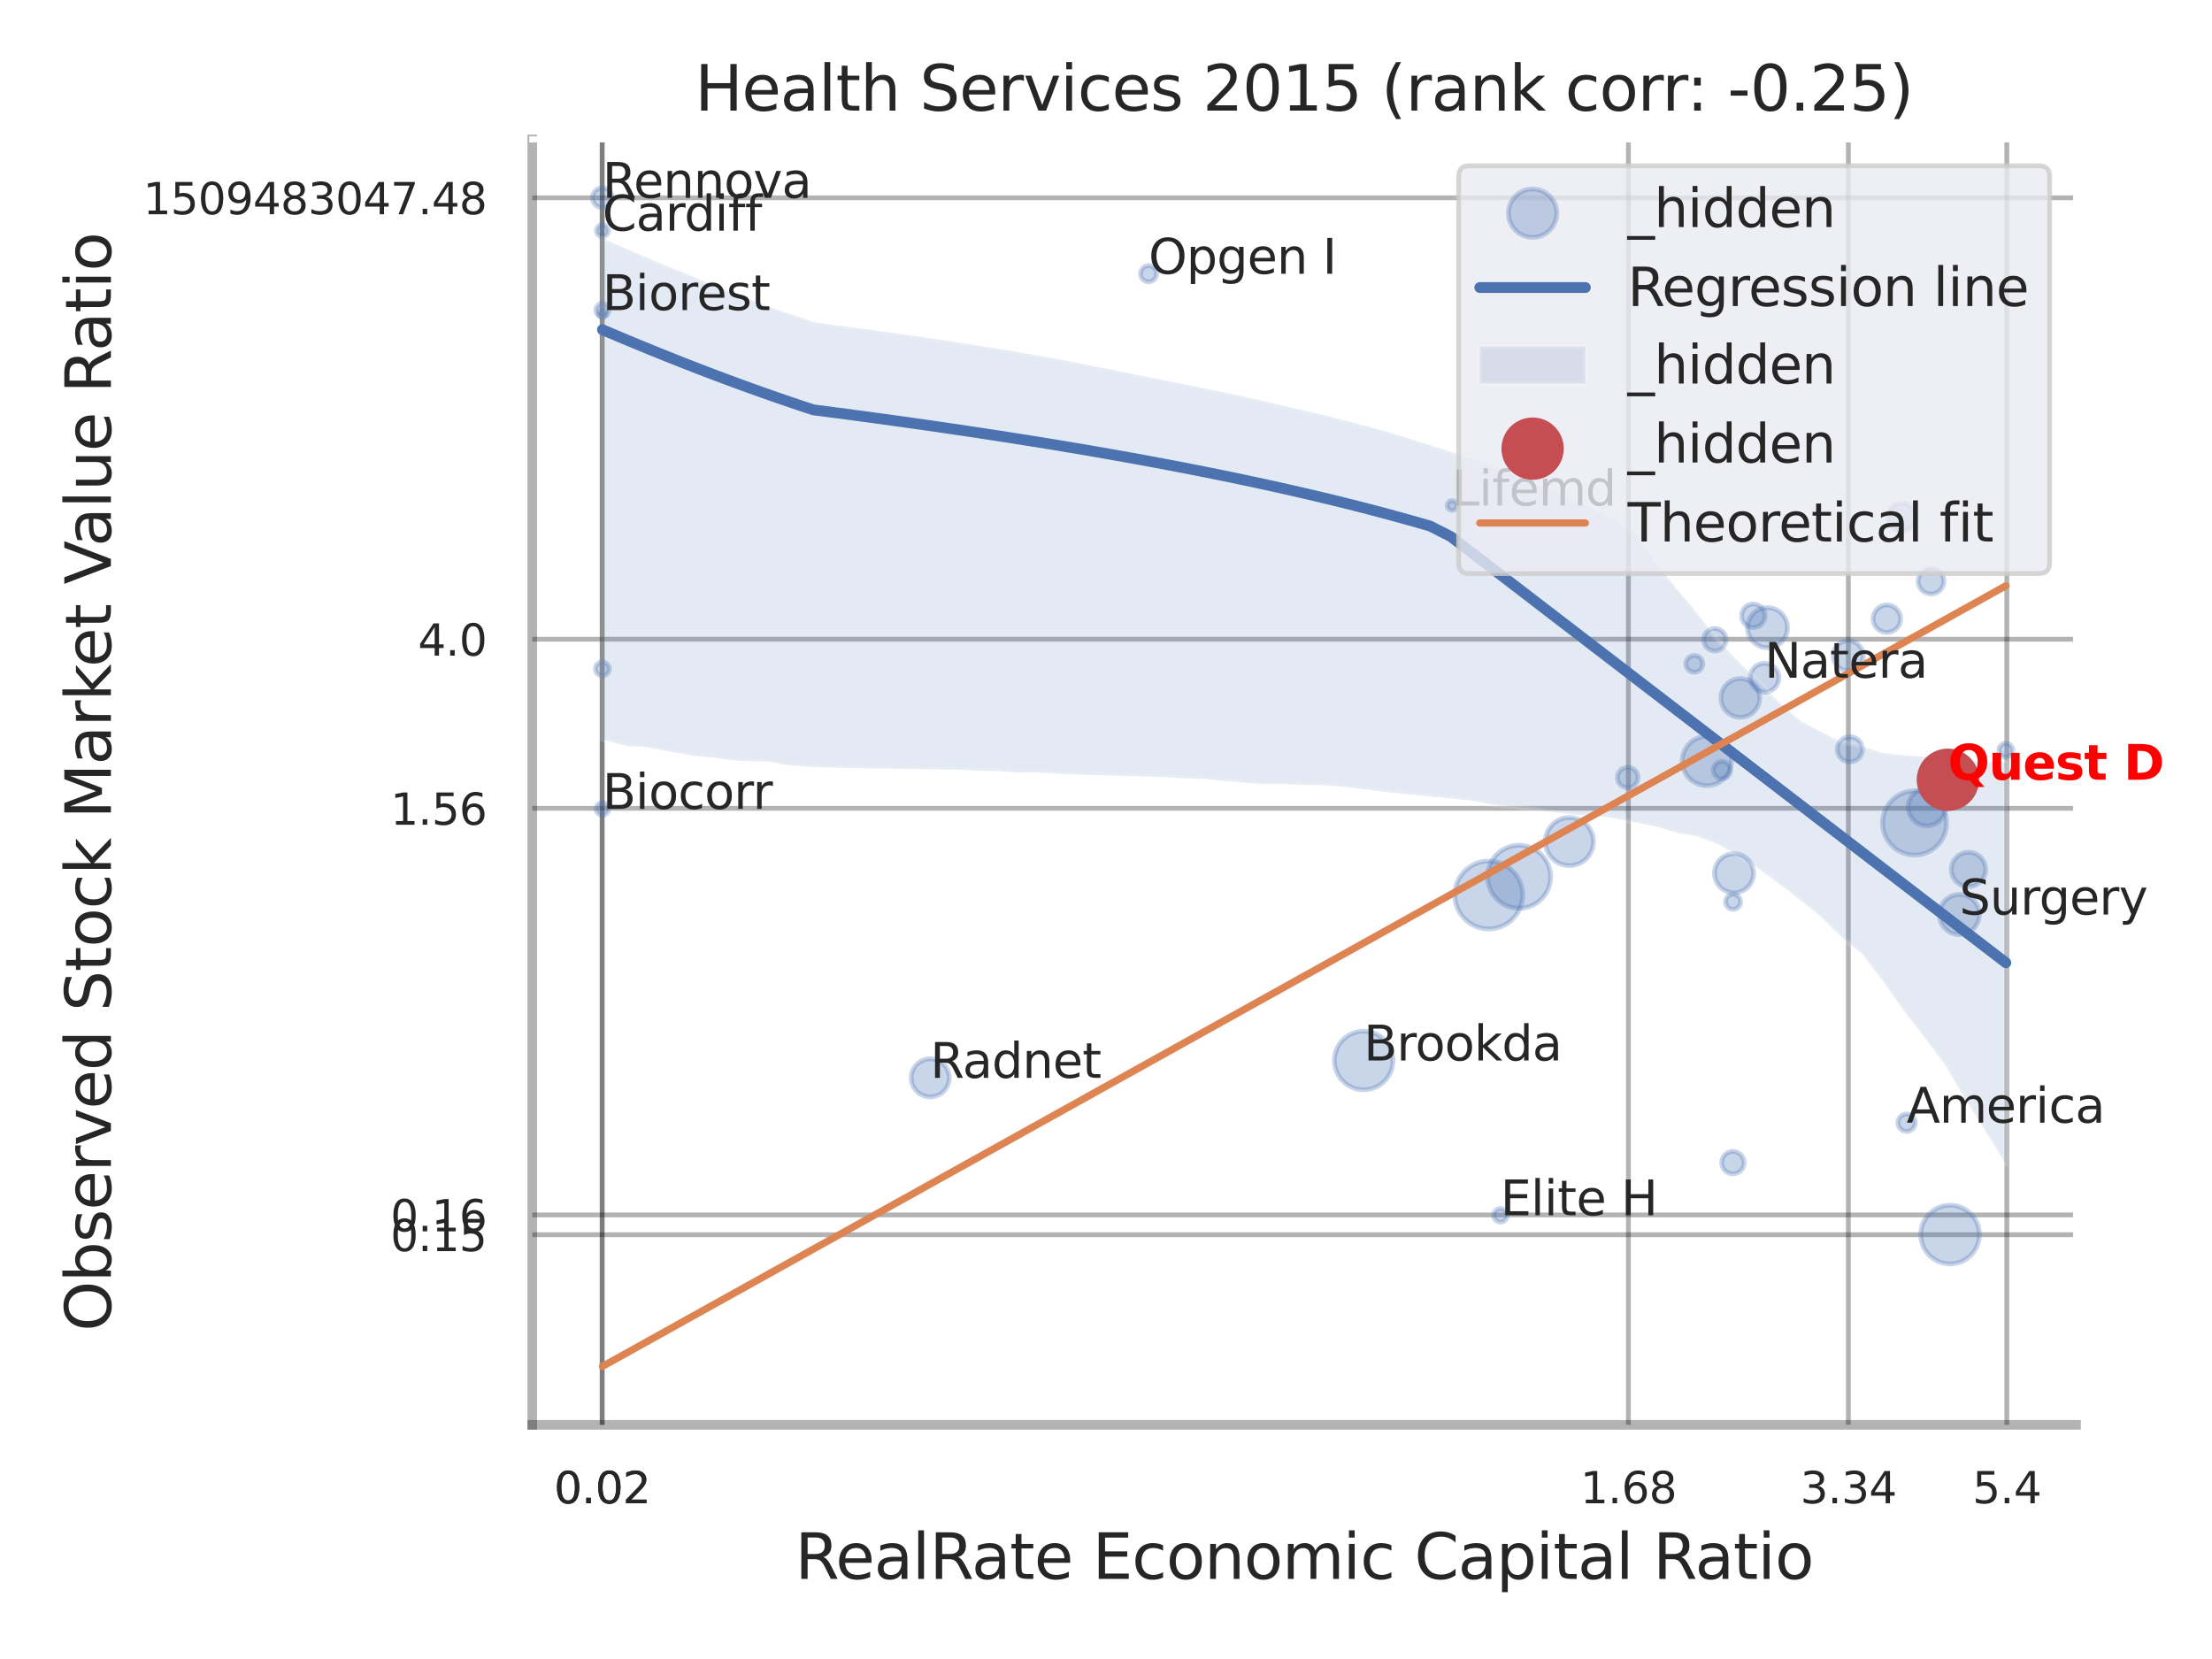 <?xml version="1.0" encoding="utf-8" standalone="no"?>
<!DOCTYPE svg PUBLIC "-//W3C//DTD SVG 1.1//EN"
  "http://www.w3.org/Graphics/SVG/1.1/DTD/svg11.dtd">
<svg xmlns:xlink="http://www.w3.org/1999/xlink" width="460.8pt" height="345.6pt" viewBox="0 0 460.8 345.6" xmlns="http://www.w3.org/2000/svg" version="1.1">
 <defs>
  <style type="text/css">*{stroke-linejoin: round; stroke-linecap: butt}</style>
 </defs>
 <g id="figure_1">
  <g id="patch_1">
   <path d="M 0 345.6 
L 460.8 345.6 
L 460.8 0 
L 0 0 
z
" style="fill: #ffffff"/>
  </g>
  <g id="axes_1">
   <g id="patch_2">
    <path d="M 110.88 296.82 
L 432.474 296.82 
L 432.474 29.04 
L 110.88 29.04 
z
" style="fill: #ffffff"/>
   </g>
   <g id="matplotlib.axis_1">
    <g id="xtick_1">
     <g id="line2d_1">
      <path d="M 125.443 296.82 
L 125.443 29.04 
" clip-path="url(#pdf16899b55)" style="fill: none; stroke: #000000; stroke-opacity: 0.3; stroke-linecap: round"/>
     </g>
     <g id="text_1">
      <!-- 0.02 -->
      <g style="fill: #262626" transform="translate(115.423 313.159) scale(0.09 -0.09)">
       <defs>
        <path id="DejaVuSans-30" d="M 2034 4250 
Q 1547 4250 1301 3770 
Q 1056 3291 1056 2328 
Q 1056 1369 1301 889 
Q 1547 409 2034 409 
Q 2525 409 2770 889 
Q 3016 1369 3016 2328 
Q 3016 3291 2770 3770 
Q 2525 4250 2034 4250 
z
M 2034 4750 
Q 2819 4750 3233 4129 
Q 3647 3509 3647 2328 
Q 3647 1150 3233 529 
Q 2819 -91 2034 -91 
Q 1250 -91 836 529 
Q 422 1150 422 2328 
Q 422 3509 836 4129 
Q 1250 4750 2034 4750 
z
" transform="scale(0.016)"/>
        <path id="DejaVuSans-2e" d="M 684 794 
L 1344 794 
L 1344 0 
L 684 0 
L 684 794 
z
" transform="scale(0.016)"/>
        <path id="DejaVuSans-32" d="M 1228 531 
L 3431 531 
L 3431 0 
L 469 0 
L 469 531 
Q 828 903 1448 1529 
Q 2069 2156 2228 2338 
Q 2531 2678 2651 2914 
Q 2772 3150 2772 3378 
Q 2772 3750 2511 3984 
Q 2250 4219 1831 4219 
Q 1534 4219 1204 4116 
Q 875 4013 500 3803 
L 500 4441 
Q 881 4594 1212 4672 
Q 1544 4750 1819 4750 
Q 2544 4750 2975 4387 
Q 3406 4025 3406 3419 
Q 3406 3131 3298 2873 
Q 3191 2616 2906 2266 
Q 2828 2175 2409 1742 
Q 1991 1309 1228 531 
z
" transform="scale(0.016)"/>
       </defs>
       <use xlink:href="#DejaVuSans-30"/>
       <use xlink:href="#DejaVuSans-2e" transform="translate(63.623 0)"/>
       <use xlink:href="#DejaVuSans-30" transform="translate(95.41 0)"/>
       <use xlink:href="#DejaVuSans-32" transform="translate(159.033 0)"/>
      </g>
     </g>
    </g>
    <g id="xtick_2">
     <g id="line2d_2">
      <path d="M 125.443 296.82 
L 125.443 29.04 
" clip-path="url(#pdf16899b55)" style="fill: none; stroke: #000000; stroke-opacity: 0.3; stroke-linecap: round"/>
     </g>
     <g id="text_2">
      <!-- 0.02 -->
      <g style="fill: #262626" transform="translate(115.423 313.159) scale(0.09 -0.09)">
       <use xlink:href="#DejaVuSans-30"/>
       <use xlink:href="#DejaVuSans-2e" transform="translate(63.623 0)"/>
       <use xlink:href="#DejaVuSans-30" transform="translate(95.41 0)"/>
       <use xlink:href="#DejaVuSans-32" transform="translate(159.033 0)"/>
      </g>
     </g>
    </g>
    <g id="xtick_3">
     <g id="line2d_3">
      <path d="M 339.225 296.82 
L 339.225 29.04 
" clip-path="url(#pdf16899b55)" style="fill: none; stroke: #000000; stroke-opacity: 0.3; stroke-linecap: round"/>
     </g>
     <g id="text_3">
      <!-- 1.68 -->
      <g style="fill: #262626" transform="translate(329.206 313.159) scale(0.09 -0.09)">
       <defs>
        <path id="DejaVuSans-31" d="M 794 531 
L 1825 531 
L 1825 4091 
L 703 3866 
L 703 4441 
L 1819 4666 
L 2450 4666 
L 2450 531 
L 3481 531 
L 3481 0 
L 794 0 
L 794 531 
z
" transform="scale(0.016)"/>
        <path id="DejaVuSans-36" d="M 2113 2584 
Q 1688 2584 1439 2293 
Q 1191 2003 1191 1497 
Q 1191 994 1439 701 
Q 1688 409 2113 409 
Q 2538 409 2786 701 
Q 3034 994 3034 1497 
Q 3034 2003 2786 2293 
Q 2538 2584 2113 2584 
z
M 3366 4563 
L 3366 3988 
Q 3128 4100 2886 4159 
Q 2644 4219 2406 4219 
Q 1781 4219 1451 3797 
Q 1122 3375 1075 2522 
Q 1259 2794 1537 2939 
Q 1816 3084 2150 3084 
Q 2853 3084 3261 2657 
Q 3669 2231 3669 1497 
Q 3669 778 3244 343 
Q 2819 -91 2113 -91 
Q 1303 -91 875 529 
Q 447 1150 447 2328 
Q 447 3434 972 4092 
Q 1497 4750 2381 4750 
Q 2619 4750 2861 4703 
Q 3103 4656 3366 4563 
z
" transform="scale(0.016)"/>
        <path id="DejaVuSans-38" d="M 2034 2216 
Q 1584 2216 1326 1975 
Q 1069 1734 1069 1313 
Q 1069 891 1326 650 
Q 1584 409 2034 409 
Q 2484 409 2743 651 
Q 3003 894 3003 1313 
Q 3003 1734 2745 1975 
Q 2488 2216 2034 2216 
z
M 1403 2484 
Q 997 2584 770 2862 
Q 544 3141 544 3541 
Q 544 4100 942 4425 
Q 1341 4750 2034 4750 
Q 2731 4750 3128 4425 
Q 3525 4100 3525 3541 
Q 3525 3141 3298 2862 
Q 3072 2584 2669 2484 
Q 3125 2378 3379 2068 
Q 3634 1759 3634 1313 
Q 3634 634 3220 271 
Q 2806 -91 2034 -91 
Q 1263 -91 848 271 
Q 434 634 434 1313 
Q 434 1759 690 2068 
Q 947 2378 1403 2484 
z
M 1172 3481 
Q 1172 3119 1398 2916 
Q 1625 2713 2034 2713 
Q 2441 2713 2670 2916 
Q 2900 3119 2900 3481 
Q 2900 3844 2670 4047 
Q 2441 4250 2034 4250 
Q 1625 4250 1398 4047 
Q 1172 3844 1172 3481 
z
" transform="scale(0.016)"/>
       </defs>
       <use xlink:href="#DejaVuSans-31"/>
       <use xlink:href="#DejaVuSans-2e" transform="translate(63.623 0)"/>
       <use xlink:href="#DejaVuSans-36" transform="translate(95.41 0)"/>
       <use xlink:href="#DejaVuSans-38" transform="translate(159.033 0)"/>
      </g>
     </g>
    </g>
    <g id="xtick_4">
     <g id="line2d_4">
      <path d="M 385.043 296.82 
L 385.043 29.04 
" clip-path="url(#pdf16899b55)" style="fill: none; stroke: #000000; stroke-opacity: 0.3; stroke-linecap: round"/>
     </g>
     <g id="text_4">
      <!-- 3.34 -->
      <g style="fill: #262626" transform="translate(375.024 313.159) scale(0.09 -0.09)">
       <defs>
        <path id="DejaVuSans-33" d="M 2597 2516 
Q 3050 2419 3304 2112 
Q 3559 1806 3559 1356 
Q 3559 666 3084 287 
Q 2609 -91 1734 -91 
Q 1441 -91 1130 -33 
Q 819 25 488 141 
L 488 750 
Q 750 597 1062 519 
Q 1375 441 1716 441 
Q 2309 441 2620 675 
Q 2931 909 2931 1356 
Q 2931 1769 2642 2001 
Q 2353 2234 1838 2234 
L 1294 2234 
L 1294 2753 
L 1863 2753 
Q 2328 2753 2575 2939 
Q 2822 3125 2822 3475 
Q 2822 3834 2567 4026 
Q 2313 4219 1838 4219 
Q 1578 4219 1281 4162 
Q 984 4106 628 3988 
L 628 4550 
Q 988 4650 1302 4700 
Q 1616 4750 1894 4750 
Q 2613 4750 3031 4423 
Q 3450 4097 3450 3541 
Q 3450 3153 3228 2886 
Q 3006 2619 2597 2516 
z
" transform="scale(0.016)"/>
        <path id="DejaVuSans-34" d="M 2419 4116 
L 825 1625 
L 2419 1625 
L 2419 4116 
z
M 2253 4666 
L 3047 4666 
L 3047 1625 
L 3713 1625 
L 3713 1100 
L 3047 1100 
L 3047 0 
L 2419 0 
L 2419 1100 
L 313 1100 
L 313 1709 
L 2253 4666 
z
" transform="scale(0.016)"/>
       </defs>
       <use xlink:href="#DejaVuSans-33"/>
       <use xlink:href="#DejaVuSans-2e" transform="translate(63.623 0)"/>
       <use xlink:href="#DejaVuSans-33" transform="translate(95.41 0)"/>
       <use xlink:href="#DejaVuSans-34" transform="translate(159.033 0)"/>
      </g>
     </g>
    </g>
    <g id="xtick_5">
     <g id="line2d_5">
      <path d="M 418.059 296.82 
L 418.059 29.04 
" clip-path="url(#pdf16899b55)" style="fill: none; stroke: #000000; stroke-opacity: 0.3; stroke-linecap: round"/>
     </g>
     <g id="text_5">
      <!-- 5.4 -->
      <g style="fill: #262626" transform="translate(410.903 313.159) scale(0.09 -0.09)">
       <defs>
        <path id="DejaVuSans-35" d="M 691 4666 
L 3169 4666 
L 3169 4134 
L 1269 4134 
L 1269 2991 
Q 1406 3038 1543 3061 
Q 1681 3084 1819 3084 
Q 2600 3084 3056 2656 
Q 3513 2228 3513 1497 
Q 3513 744 3044 326 
Q 2575 -91 1722 -91 
Q 1428 -91 1123 -41 
Q 819 9 494 109 
L 494 744 
Q 775 591 1075 516 
Q 1375 441 1709 441 
Q 2250 441 2565 725 
Q 2881 1009 2881 1497 
Q 2881 1984 2565 2268 
Q 2250 2553 1709 2553 
Q 1456 2553 1204 2497 
Q 953 2441 691 2322 
L 691 4666 
z
" transform="scale(0.016)"/>
       </defs>
       <use xlink:href="#DejaVuSans-35"/>
       <use xlink:href="#DejaVuSans-2e" transform="translate(63.623 0)"/>
       <use xlink:href="#DejaVuSans-34" transform="translate(95.41 0)"/>
      </g>
     </g>
    </g>
    <g id="xtick_6"/>
    <g id="xtick_7"/>
    <g id="text_6">
     <!-- RealRate Economic Capital Ratio -->
     <g style="fill: #262626" transform="translate(165.623 328.908) scale(0.13 -0.13)">
      <defs>
       <path id="DejaVuSans-52" d="M 2841 2188 
Q 3044 2119 3236 1894 
Q 3428 1669 3622 1275 
L 4263 0 
L 3584 0 
L 2988 1197 
Q 2756 1666 2539 1819 
Q 2322 1972 1947 1972 
L 1259 1972 
L 1259 0 
L 628 0 
L 628 4666 
L 2053 4666 
Q 2853 4666 3247 4331 
Q 3641 3997 3641 3322 
Q 3641 2881 3436 2590 
Q 3231 2300 2841 2188 
z
M 1259 4147 
L 1259 2491 
L 2053 2491 
Q 2509 2491 2742 2702 
Q 2975 2913 2975 3322 
Q 2975 3731 2742 3939 
Q 2509 4147 2053 4147 
L 1259 4147 
z
" transform="scale(0.016)"/>
       <path id="DejaVuSans-65" d="M 3597 1894 
L 3597 1613 
L 953 1613 
Q 991 1019 1311 708 
Q 1631 397 2203 397 
Q 2534 397 2845 478 
Q 3156 559 3463 722 
L 3463 178 
Q 3153 47 2828 -22 
Q 2503 -91 2169 -91 
Q 1331 -91 842 396 
Q 353 884 353 1716 
Q 353 2575 817 3079 
Q 1281 3584 2069 3584 
Q 2775 3584 3186 3129 
Q 3597 2675 3597 1894 
z
M 3022 2063 
Q 3016 2534 2758 2815 
Q 2500 3097 2075 3097 
Q 1594 3097 1305 2825 
Q 1016 2553 972 2059 
L 3022 2063 
z
" transform="scale(0.016)"/>
       <path id="DejaVuSans-61" d="M 2194 1759 
Q 1497 1759 1228 1600 
Q 959 1441 959 1056 
Q 959 750 1161 570 
Q 1363 391 1709 391 
Q 2188 391 2477 730 
Q 2766 1069 2766 1631 
L 2766 1759 
L 2194 1759 
z
M 3341 1997 
L 3341 0 
L 2766 0 
L 2766 531 
Q 2569 213 2275 61 
Q 1981 -91 1556 -91 
Q 1019 -91 701 211 
Q 384 513 384 1019 
Q 384 1609 779 1909 
Q 1175 2209 1959 2209 
L 2766 2209 
L 2766 2266 
Q 2766 2663 2505 2880 
Q 2244 3097 1772 3097 
Q 1472 3097 1187 3025 
Q 903 2953 641 2809 
L 641 3341 
Q 956 3463 1253 3523 
Q 1550 3584 1831 3584 
Q 2591 3584 2966 3190 
Q 3341 2797 3341 1997 
z
" transform="scale(0.016)"/>
       <path id="DejaVuSans-6c" d="M 603 4863 
L 1178 4863 
L 1178 0 
L 603 0 
L 603 4863 
z
" transform="scale(0.016)"/>
       <path id="DejaVuSans-74" d="M 1172 4494 
L 1172 3500 
L 2356 3500 
L 2356 3053 
L 1172 3053 
L 1172 1153 
Q 1172 725 1289 603 
Q 1406 481 1766 481 
L 2356 481 
L 2356 0 
L 1766 0 
Q 1100 0 847 248 
Q 594 497 594 1153 
L 594 3053 
L 172 3053 
L 172 3500 
L 594 3500 
L 594 4494 
L 1172 4494 
z
" transform="scale(0.016)"/>
       <path id="DejaVuSans-20" transform="scale(0.016)"/>
       <path id="DejaVuSans-45" d="M 628 4666 
L 3578 4666 
L 3578 4134 
L 1259 4134 
L 1259 2753 
L 3481 2753 
L 3481 2222 
L 1259 2222 
L 1259 531 
L 3634 531 
L 3634 0 
L 628 0 
L 628 4666 
z
" transform="scale(0.016)"/>
       <path id="DejaVuSans-63" d="M 3122 3366 
L 3122 2828 
Q 2878 2963 2633 3030 
Q 2388 3097 2138 3097 
Q 1578 3097 1268 2742 
Q 959 2388 959 1747 
Q 959 1106 1268 751 
Q 1578 397 2138 397 
Q 2388 397 2633 464 
Q 2878 531 3122 666 
L 3122 134 
Q 2881 22 2623 -34 
Q 2366 -91 2075 -91 
Q 1284 -91 818 406 
Q 353 903 353 1747 
Q 353 2603 823 3093 
Q 1294 3584 2113 3584 
Q 2378 3584 2631 3529 
Q 2884 3475 3122 3366 
z
" transform="scale(0.016)"/>
       <path id="DejaVuSans-6f" d="M 1959 3097 
Q 1497 3097 1228 2736 
Q 959 2375 959 1747 
Q 959 1119 1226 758 
Q 1494 397 1959 397 
Q 2419 397 2687 759 
Q 2956 1122 2956 1747 
Q 2956 2369 2687 2733 
Q 2419 3097 1959 3097 
z
M 1959 3584 
Q 2709 3584 3137 3096 
Q 3566 2609 3566 1747 
Q 3566 888 3137 398 
Q 2709 -91 1959 -91 
Q 1206 -91 779 398 
Q 353 888 353 1747 
Q 353 2609 779 3096 
Q 1206 3584 1959 3584 
z
" transform="scale(0.016)"/>
       <path id="DejaVuSans-6e" d="M 3513 2113 
L 3513 0 
L 2938 0 
L 2938 2094 
Q 2938 2591 2744 2837 
Q 2550 3084 2163 3084 
Q 1697 3084 1428 2787 
Q 1159 2491 1159 1978 
L 1159 0 
L 581 0 
L 581 3500 
L 1159 3500 
L 1159 2956 
Q 1366 3272 1645 3428 
Q 1925 3584 2291 3584 
Q 2894 3584 3203 3211 
Q 3513 2838 3513 2113 
z
" transform="scale(0.016)"/>
       <path id="DejaVuSans-6d" d="M 3328 2828 
Q 3544 3216 3844 3400 
Q 4144 3584 4550 3584 
Q 5097 3584 5394 3201 
Q 5691 2819 5691 2113 
L 5691 0 
L 5113 0 
L 5113 2094 
Q 5113 2597 4934 2840 
Q 4756 3084 4391 3084 
Q 3944 3084 3684 2787 
Q 3425 2491 3425 1978 
L 3425 0 
L 2847 0 
L 2847 2094 
Q 2847 2600 2669 2842 
Q 2491 3084 2119 3084 
Q 1678 3084 1418 2786 
Q 1159 2488 1159 1978 
L 1159 0 
L 581 0 
L 581 3500 
L 1159 3500 
L 1159 2956 
Q 1356 3278 1631 3431 
Q 1906 3584 2284 3584 
Q 2666 3584 2933 3390 
Q 3200 3197 3328 2828 
z
" transform="scale(0.016)"/>
       <path id="DejaVuSans-69" d="M 603 3500 
L 1178 3500 
L 1178 0 
L 603 0 
L 603 3500 
z
M 603 4863 
L 1178 4863 
L 1178 4134 
L 603 4134 
L 603 4863 
z
" transform="scale(0.016)"/>
       <path id="DejaVuSans-43" d="M 4122 4306 
L 4122 3641 
Q 3803 3938 3442 4084 
Q 3081 4231 2675 4231 
Q 1875 4231 1450 3742 
Q 1025 3253 1025 2328 
Q 1025 1406 1450 917 
Q 1875 428 2675 428 
Q 3081 428 3442 575 
Q 3803 722 4122 1019 
L 4122 359 
Q 3791 134 3420 21 
Q 3050 -91 2638 -91 
Q 1578 -91 968 557 
Q 359 1206 359 2328 
Q 359 3453 968 4101 
Q 1578 4750 2638 4750 
Q 3056 4750 3426 4639 
Q 3797 4528 4122 4306 
z
" transform="scale(0.016)"/>
       <path id="DejaVuSans-70" d="M 1159 525 
L 1159 -1331 
L 581 -1331 
L 581 3500 
L 1159 3500 
L 1159 2969 
Q 1341 3281 1617 3432 
Q 1894 3584 2278 3584 
Q 2916 3584 3314 3078 
Q 3713 2572 3713 1747 
Q 3713 922 3314 415 
Q 2916 -91 2278 -91 
Q 1894 -91 1617 61 
Q 1341 213 1159 525 
z
M 3116 1747 
Q 3116 2381 2855 2742 
Q 2594 3103 2138 3103 
Q 1681 3103 1420 2742 
Q 1159 2381 1159 1747 
Q 1159 1113 1420 752 
Q 1681 391 2138 391 
Q 2594 391 2855 752 
Q 3116 1113 3116 1747 
z
" transform="scale(0.016)"/>
      </defs>
      <use xlink:href="#DejaVuSans-52"/>
      <use xlink:href="#DejaVuSans-65" transform="translate(64.982 0)"/>
      <use xlink:href="#DejaVuSans-61" transform="translate(126.506 0)"/>
      <use xlink:href="#DejaVuSans-6c" transform="translate(187.785 0)"/>
      <use xlink:href="#DejaVuSans-52" transform="translate(215.568 0)"/>
      <use xlink:href="#DejaVuSans-61" transform="translate(282.801 0)"/>
      <use xlink:href="#DejaVuSans-74" transform="translate(344.08 0)"/>
      <use xlink:href="#DejaVuSans-65" transform="translate(383.289 0)"/>
      <use xlink:href="#DejaVuSans-20" transform="translate(444.812 0)"/>
      <use xlink:href="#DejaVuSans-45" transform="translate(476.6 0)"/>
      <use xlink:href="#DejaVuSans-63" transform="translate(539.783 0)"/>
      <use xlink:href="#DejaVuSans-6f" transform="translate(594.764 0)"/>
      <use xlink:href="#DejaVuSans-6e" transform="translate(655.945 0)"/>
      <use xlink:href="#DejaVuSans-6f" transform="translate(719.324 0)"/>
      <use xlink:href="#DejaVuSans-6d" transform="translate(780.506 0)"/>
      <use xlink:href="#DejaVuSans-69" transform="translate(877.918 0)"/>
      <use xlink:href="#DejaVuSans-63" transform="translate(905.701 0)"/>
      <use xlink:href="#DejaVuSans-20" transform="translate(960.682 0)"/>
      <use xlink:href="#DejaVuSans-43" transform="translate(992.469 0)"/>
      <use xlink:href="#DejaVuSans-61" transform="translate(1062.293 0)"/>
      <use xlink:href="#DejaVuSans-70" transform="translate(1123.572 0)"/>
      <use xlink:href="#DejaVuSans-69" transform="translate(1187.049 0)"/>
      <use xlink:href="#DejaVuSans-74" transform="translate(1214.832 0)"/>
      <use xlink:href="#DejaVuSans-61" transform="translate(1254.041 0)"/>
      <use xlink:href="#DejaVuSans-6c" transform="translate(1315.32 0)"/>
      <use xlink:href="#DejaVuSans-20" transform="translate(1343.104 0)"/>
      <use xlink:href="#DejaVuSans-52" transform="translate(1374.891 0)"/>
      <use xlink:href="#DejaVuSans-61" transform="translate(1442.123 0)"/>
      <use xlink:href="#DejaVuSans-74" transform="translate(1503.402 0)"/>
      <use xlink:href="#DejaVuSans-69" transform="translate(1542.611 0)"/>
      <use xlink:href="#DejaVuSans-6f" transform="translate(1570.395 0)"/>
     </g>
    </g>
   </g>
   <g id="matplotlib.axis_2">
    <g id="ytick_1">
     <g id="line2d_6">
      <path d="M 110.88 257.213 
L 432.474 257.213 
" clip-path="url(#pdf16899b55)" style="fill: none; stroke: #000000; stroke-opacity: 0.3; stroke-linecap: round"/>
     </g>
     <g id="text_7">
      <!-- 0.15 -->
      <g style="fill: #262626" transform="translate(81.341 260.633) scale(0.09 -0.09)">
       <use xlink:href="#DejaVuSans-30"/>
       <use xlink:href="#DejaVuSans-2e" transform="translate(63.623 0)"/>
       <use xlink:href="#DejaVuSans-31" transform="translate(95.41 0)"/>
       <use xlink:href="#DejaVuSans-35" transform="translate(159.033 0)"/>
      </g>
     </g>
    </g>
    <g id="ytick_2">
     <g id="line2d_7">
      <path d="M 110.88 253.091 
L 432.474 253.091 
" clip-path="url(#pdf16899b55)" style="fill: none; stroke: #000000; stroke-opacity: 0.3; stroke-linecap: round"/>
     </g>
     <g id="text_8">
      <!-- 0.16 -->
      <g style="fill: #262626" transform="translate(81.341 256.51) scale(0.09 -0.09)">
       <use xlink:href="#DejaVuSans-30"/>
       <use xlink:href="#DejaVuSans-2e" transform="translate(63.623 0)"/>
       <use xlink:href="#DejaVuSans-31" transform="translate(95.41 0)"/>
       <use xlink:href="#DejaVuSans-36" transform="translate(159.033 0)"/>
      </g>
     </g>
    </g>
    <g id="ytick_3">
     <g id="line2d_8">
      <path d="M 110.88 168.386 
L 432.474 168.386 
" clip-path="url(#pdf16899b55)" style="fill: none; stroke: #000000; stroke-opacity: 0.3; stroke-linecap: round"/>
     </g>
     <g id="text_9">
      <!-- 1.56 -->
      <g style="fill: #262626" transform="translate(81.341 171.806) scale(0.09 -0.09)">
       <use xlink:href="#DejaVuSans-31"/>
       <use xlink:href="#DejaVuSans-2e" transform="translate(63.623 0)"/>
       <use xlink:href="#DejaVuSans-35" transform="translate(95.41 0)"/>
       <use xlink:href="#DejaVuSans-36" transform="translate(159.033 0)"/>
      </g>
     </g>
    </g>
    <g id="ytick_4">
     <g id="line2d_9">
      <path d="M 110.88 133.155 
L 432.474 133.155 
" clip-path="url(#pdf16899b55)" style="fill: none; stroke: #000000; stroke-opacity: 0.3; stroke-linecap: round"/>
     </g>
     <g id="text_10">
      <!-- 4.0 -->
      <g style="fill: #262626" transform="translate(87.067 136.575) scale(0.09 -0.09)">
       <use xlink:href="#DejaVuSans-34"/>
       <use xlink:href="#DejaVuSans-2e" transform="translate(63.623 0)"/>
       <use xlink:href="#DejaVuSans-30" transform="translate(95.41 0)"/>
      </g>
     </g>
    </g>
    <g id="ytick_5">
     <g id="line2d_10">
      <path d="M 110.88 41.205 
L 432.474 41.205 
" clip-path="url(#pdf16899b55)" style="fill: none; stroke: #000000; stroke-opacity: 0.3; stroke-linecap: round"/>
     </g>
     <g id="text_11">
      <!-- 1509483047.48 -->
      <g style="fill: #262626" transform="translate(29.805 44.624) scale(0.09 -0.09)">
       <defs>
        <path id="DejaVuSans-39" d="M 703 97 
L 703 672 
Q 941 559 1184 500 
Q 1428 441 1663 441 
Q 2288 441 2617 861 
Q 2947 1281 2994 2138 
Q 2813 1869 2534 1725 
Q 2256 1581 1919 1581 
Q 1219 1581 811 2004 
Q 403 2428 403 3163 
Q 403 3881 828 4315 
Q 1253 4750 1959 4750 
Q 2769 4750 3195 4129 
Q 3622 3509 3622 2328 
Q 3622 1225 3098 567 
Q 2575 -91 1691 -91 
Q 1453 -91 1209 -44 
Q 966 3 703 97 
z
M 1959 2075 
Q 2384 2075 2632 2365 
Q 2881 2656 2881 3163 
Q 2881 3666 2632 3958 
Q 2384 4250 1959 4250 
Q 1534 4250 1286 3958 
Q 1038 3666 1038 3163 
Q 1038 2656 1286 2365 
Q 1534 2075 1959 2075 
z
" transform="scale(0.016)"/>
        <path id="DejaVuSans-37" d="M 525 4666 
L 3525 4666 
L 3525 4397 
L 1831 0 
L 1172 0 
L 2766 4134 
L 525 4134 
L 525 4666 
z
" transform="scale(0.016)"/>
       </defs>
       <use xlink:href="#DejaVuSans-31"/>
       <use xlink:href="#DejaVuSans-35" transform="translate(63.623 0)"/>
       <use xlink:href="#DejaVuSans-30" transform="translate(127.246 0)"/>
       <use xlink:href="#DejaVuSans-39" transform="translate(190.869 0)"/>
       <use xlink:href="#DejaVuSans-34" transform="translate(254.492 0)"/>
       <use xlink:href="#DejaVuSans-38" transform="translate(318.115 0)"/>
       <use xlink:href="#DejaVuSans-33" transform="translate(381.738 0)"/>
       <use xlink:href="#DejaVuSans-30" transform="translate(445.361 0)"/>
       <use xlink:href="#DejaVuSans-34" transform="translate(508.984 0)"/>
       <use xlink:href="#DejaVuSans-37" transform="translate(572.607 0)"/>
       <use xlink:href="#DejaVuSans-2e" transform="translate(636.23 0)"/>
       <use xlink:href="#DejaVuSans-34" transform="translate(668.018 0)"/>
       <use xlink:href="#DejaVuSans-38" transform="translate(731.641 0)"/>
      </g>
     </g>
    </g>
    <g id="ytick_6"/>
    <g id="ytick_7"/>
    <g id="ytick_8"/>
    <g id="ytick_9"/>
    <g id="text_12">
     <!-- Observed Stock Market Value Ratio -->
     <g style="fill: #262626" transform="translate(23.101 277.332) rotate(-90) scale(0.13 -0.13)">
      <defs>
       <path id="DejaVuSans-4f" d="M 2522 4238 
Q 1834 4238 1429 3725 
Q 1025 3213 1025 2328 
Q 1025 1447 1429 934 
Q 1834 422 2522 422 
Q 3209 422 3611 934 
Q 4013 1447 4013 2328 
Q 4013 3213 3611 3725 
Q 3209 4238 2522 4238 
z
M 2522 4750 
Q 3503 4750 4090 4092 
Q 4678 3434 4678 2328 
Q 4678 1225 4090 567 
Q 3503 -91 2522 -91 
Q 1538 -91 948 565 
Q 359 1222 359 2328 
Q 359 3434 948 4092 
Q 1538 4750 2522 4750 
z
" transform="scale(0.016)"/>
       <path id="DejaVuSans-62" d="M 3116 1747 
Q 3116 2381 2855 2742 
Q 2594 3103 2138 3103 
Q 1681 3103 1420 2742 
Q 1159 2381 1159 1747 
Q 1159 1113 1420 752 
Q 1681 391 2138 391 
Q 2594 391 2855 752 
Q 3116 1113 3116 1747 
z
M 1159 2969 
Q 1341 3281 1617 3432 
Q 1894 3584 2278 3584 
Q 2916 3584 3314 3078 
Q 3713 2572 3713 1747 
Q 3713 922 3314 415 
Q 2916 -91 2278 -91 
Q 1894 -91 1617 61 
Q 1341 213 1159 525 
L 1159 0 
L 581 0 
L 581 4863 
L 1159 4863 
L 1159 2969 
z
" transform="scale(0.016)"/>
       <path id="DejaVuSans-73" d="M 2834 3397 
L 2834 2853 
Q 2591 2978 2328 3040 
Q 2066 3103 1784 3103 
Q 1356 3103 1142 2972 
Q 928 2841 928 2578 
Q 928 2378 1081 2264 
Q 1234 2150 1697 2047 
L 1894 2003 
Q 2506 1872 2764 1633 
Q 3022 1394 3022 966 
Q 3022 478 2636 193 
Q 2250 -91 1575 -91 
Q 1294 -91 989 -36 
Q 684 19 347 128 
L 347 722 
Q 666 556 975 473 
Q 1284 391 1588 391 
Q 1994 391 2212 530 
Q 2431 669 2431 922 
Q 2431 1156 2273 1281 
Q 2116 1406 1581 1522 
L 1381 1569 
Q 847 1681 609 1914 
Q 372 2147 372 2553 
Q 372 3047 722 3315 
Q 1072 3584 1716 3584 
Q 2034 3584 2315 3537 
Q 2597 3491 2834 3397 
z
" transform="scale(0.016)"/>
       <path id="DejaVuSans-72" d="M 2631 2963 
Q 2534 3019 2420 3045 
Q 2306 3072 2169 3072 
Q 1681 3072 1420 2755 
Q 1159 2438 1159 1844 
L 1159 0 
L 581 0 
L 581 3500 
L 1159 3500 
L 1159 2956 
Q 1341 3275 1631 3429 
Q 1922 3584 2338 3584 
Q 2397 3584 2469 3576 
Q 2541 3569 2628 3553 
L 2631 2963 
z
" transform="scale(0.016)"/>
       <path id="DejaVuSans-76" d="M 191 3500 
L 800 3500 
L 1894 563 
L 2988 3500 
L 3597 3500 
L 2284 0 
L 1503 0 
L 191 3500 
z
" transform="scale(0.016)"/>
       <path id="DejaVuSans-64" d="M 2906 2969 
L 2906 4863 
L 3481 4863 
L 3481 0 
L 2906 0 
L 2906 525 
Q 2725 213 2448 61 
Q 2172 -91 1784 -91 
Q 1150 -91 751 415 
Q 353 922 353 1747 
Q 353 2572 751 3078 
Q 1150 3584 1784 3584 
Q 2172 3584 2448 3432 
Q 2725 3281 2906 2969 
z
M 947 1747 
Q 947 1113 1208 752 
Q 1469 391 1925 391 
Q 2381 391 2643 752 
Q 2906 1113 2906 1747 
Q 2906 2381 2643 2742 
Q 2381 3103 1925 3103 
Q 1469 3103 1208 2742 
Q 947 2381 947 1747 
z
" transform="scale(0.016)"/>
       <path id="DejaVuSans-53" d="M 3425 4513 
L 3425 3897 
Q 3066 4069 2747 4153 
Q 2428 4238 2131 4238 
Q 1616 4238 1336 4038 
Q 1056 3838 1056 3469 
Q 1056 3159 1242 3001 
Q 1428 2844 1947 2747 
L 2328 2669 
Q 3034 2534 3370 2195 
Q 3706 1856 3706 1288 
Q 3706 609 3251 259 
Q 2797 -91 1919 -91 
Q 1588 -91 1214 -16 
Q 841 59 441 206 
L 441 856 
Q 825 641 1194 531 
Q 1563 422 1919 422 
Q 2459 422 2753 634 
Q 3047 847 3047 1241 
Q 3047 1584 2836 1778 
Q 2625 1972 2144 2069 
L 1759 2144 
Q 1053 2284 737 2584 
Q 422 2884 422 3419 
Q 422 4038 858 4394 
Q 1294 4750 2059 4750 
Q 2388 4750 2728 4690 
Q 3069 4631 3425 4513 
z
" transform="scale(0.016)"/>
       <path id="DejaVuSans-6b" d="M 581 4863 
L 1159 4863 
L 1159 1991 
L 2875 3500 
L 3609 3500 
L 1753 1863 
L 3688 0 
L 2938 0 
L 1159 1709 
L 1159 0 
L 581 0 
L 581 4863 
z
" transform="scale(0.016)"/>
       <path id="DejaVuSans-4d" d="M 628 4666 
L 1569 4666 
L 2759 1491 
L 3956 4666 
L 4897 4666 
L 4897 0 
L 4281 0 
L 4281 4097 
L 3078 897 
L 2444 897 
L 1241 4097 
L 1241 0 
L 628 0 
L 628 4666 
z
" transform="scale(0.016)"/>
       <path id="DejaVuSans-56" d="M 1831 0 
L 50 4666 
L 709 4666 
L 2188 738 
L 3669 4666 
L 4325 4666 
L 2547 0 
L 1831 0 
z
" transform="scale(0.016)"/>
       <path id="DejaVuSans-75" d="M 544 1381 
L 544 3500 
L 1119 3500 
L 1119 1403 
Q 1119 906 1312 657 
Q 1506 409 1894 409 
Q 2359 409 2629 706 
Q 2900 1003 2900 1516 
L 2900 3500 
L 3475 3500 
L 3475 0 
L 2900 0 
L 2900 538 
Q 2691 219 2414 64 
Q 2138 -91 1772 -91 
Q 1169 -91 856 284 
Q 544 659 544 1381 
z
M 1991 3584 
L 1991 3584 
z
" transform="scale(0.016)"/>
      </defs>
      <use xlink:href="#DejaVuSans-4f"/>
      <use xlink:href="#DejaVuSans-62" transform="translate(78.711 0)"/>
      <use xlink:href="#DejaVuSans-73" transform="translate(142.188 0)"/>
      <use xlink:href="#DejaVuSans-65" transform="translate(194.287 0)"/>
      <use xlink:href="#DejaVuSans-72" transform="translate(255.811 0)"/>
      <use xlink:href="#DejaVuSans-76" transform="translate(296.924 0)"/>
      <use xlink:href="#DejaVuSans-65" transform="translate(356.104 0)"/>
      <use xlink:href="#DejaVuSans-64" transform="translate(417.627 0)"/>
      <use xlink:href="#DejaVuSans-20" transform="translate(481.104 0)"/>
      <use xlink:href="#DejaVuSans-53" transform="translate(512.891 0)"/>
      <use xlink:href="#DejaVuSans-74" transform="translate(576.367 0)"/>
      <use xlink:href="#DejaVuSans-6f" transform="translate(615.576 0)"/>
      <use xlink:href="#DejaVuSans-63" transform="translate(676.758 0)"/>
      <use xlink:href="#DejaVuSans-6b" transform="translate(731.738 0)"/>
      <use xlink:href="#DejaVuSans-20" transform="translate(789.648 0)"/>
      <use xlink:href="#DejaVuSans-4d" transform="translate(821.436 0)"/>
      <use xlink:href="#DejaVuSans-61" transform="translate(907.715 0)"/>
      <use xlink:href="#DejaVuSans-72" transform="translate(968.994 0)"/>
      <use xlink:href="#DejaVuSans-6b" transform="translate(1010.107 0)"/>
      <use xlink:href="#DejaVuSans-65" transform="translate(1064.393 0)"/>
      <use xlink:href="#DejaVuSans-74" transform="translate(1125.916 0)"/>
      <use xlink:href="#DejaVuSans-20" transform="translate(1165.125 0)"/>
      <use xlink:href="#DejaVuSans-56" transform="translate(1196.912 0)"/>
      <use xlink:href="#DejaVuSans-61" transform="translate(1257.57 0)"/>
      <use xlink:href="#DejaVuSans-6c" transform="translate(1318.85 0)"/>
      <use xlink:href="#DejaVuSans-75" transform="translate(1346.633 0)"/>
      <use xlink:href="#DejaVuSans-65" transform="translate(1410.012 0)"/>
      <use xlink:href="#DejaVuSans-20" transform="translate(1471.535 0)"/>
      <use xlink:href="#DejaVuSans-52" transform="translate(1503.322 0)"/>
      <use xlink:href="#DejaVuSans-61" transform="translate(1570.555 0)"/>
      <use xlink:href="#DejaVuSans-74" transform="translate(1631.834 0)"/>
      <use xlink:href="#DejaVuSans-69" transform="translate(1671.043 0)"/>
      <use xlink:href="#DejaVuSans-6f" transform="translate(1698.826 0)"/>
     </g>
    </g>
   </g>
   <g id="PathCollection_1">
    <path d="M 368.204 134.93 
C 369.31 134.93 370.37 134.49 371.152 133.708 
C 371.934 132.926 372.374 131.866 372.374 130.76 
C 372.374 129.654 371.934 128.593 371.152 127.811 
C 370.37 127.029 369.31 126.59 368.204 126.59 
C 367.098 126.59 366.037 127.029 365.255 127.811 
C 364.473 128.593 364.034 129.654 364.034 130.76 
C 364.034 131.866 364.473 132.926 365.255 133.708 
C 366.037 134.49 367.098 134.93 368.204 134.93 
z
" clip-path="url(#pdf16899b55)" style="fill: #4c72b0; fill-opacity: 0.3; stroke: #4c72b0; stroke-opacity: 0.3"/>
    <path d="M 360.995 244.536 
C 361.615 244.536 362.209 244.289 362.647 243.852 
C 363.085 243.414 363.331 242.82 363.331 242.2 
C 363.331 241.581 363.085 240.987 362.647 240.549 
C 362.209 240.111 361.615 239.865 360.995 239.865 
C 360.376 239.865 359.782 240.111 359.344 240.549 
C 358.906 240.987 358.66 241.581 358.66 242.2 
C 358.66 242.82 358.906 243.414 359.344 243.852 
C 359.782 244.289 360.376 244.536 360.995 244.536 
z
" clip-path="url(#pdf16899b55)" style="fill: #4c72b0; fill-opacity: 0.3; stroke: #4c72b0; stroke-opacity: 0.3"/>
    <path d="M 365.25 130.722 
C 365.899 130.722 366.523 130.464 366.982 130.005 
C 367.442 129.545 367.7 128.922 367.7 128.272 
C 367.7 127.622 367.442 126.999 366.982 126.54 
C 366.523 126.08 365.899 125.822 365.25 125.822 
C 364.6 125.822 363.977 126.08 363.517 126.54 
C 363.058 126.999 362.8 127.622 362.8 128.272 
C 362.8 128.922 363.058 129.545 363.517 130.005 
C 363.977 130.464 364.6 130.722 365.25 130.722 
z
" clip-path="url(#pdf16899b55)" style="fill: #4c72b0; fill-opacity: 0.3; stroke: #4c72b0; stroke-opacity: 0.3"/>
    <path d="M 406.236 263.288 
C 407.856 263.288 409.411 262.645 410.556 261.499 
C 411.702 260.353 412.346 258.799 412.346 257.179 
C 412.346 255.558 411.702 254.004 410.556 252.858 
C 409.411 251.713 407.856 251.069 406.236 251.069 
C 404.616 251.069 403.062 251.713 401.916 252.858 
C 400.77 254.004 400.126 255.558 400.126 257.179 
C 400.126 258.799 400.77 260.353 401.916 261.499 
C 403.062 262.645 404.616 263.288 406.236 263.288 
z
" clip-path="url(#pdf16899b55)" style="fill: #4c72b0; fill-opacity: 0.3; stroke: #4c72b0; stroke-opacity: 0.3"/>
    <path d="M 396.153 110.66 
C 396.926 110.66 397.669 110.353 398.216 109.806 
C 398.763 109.259 399.071 108.516 399.071 107.743 
C 399.071 106.969 398.763 106.227 398.216 105.679 
C 397.669 105.132 396.926 104.825 396.153 104.825 
C 395.379 104.825 394.637 105.132 394.089 105.679 
C 393.542 106.227 393.235 106.969 393.235 107.743 
C 393.235 108.516 393.542 109.259 394.089 109.806 
C 394.637 110.353 395.379 110.66 396.153 110.66 
z
" clip-path="url(#pdf16899b55)" style="fill: #4c72b0; fill-opacity: 0.3; stroke: #4c72b0; stroke-opacity: 0.3"/>
    <path d="M 397.178 235.684 
C 397.658 235.684 398.119 235.493 398.459 235.154 
C 398.798 234.814 398.989 234.353 398.989 233.873 
C 398.989 233.393 398.798 232.932 398.459 232.593 
C 398.119 232.253 397.658 232.063 397.178 232.063 
C 396.698 232.063 396.237 232.253 395.898 232.593 
C 395.558 232.932 395.367 233.393 395.367 233.873 
C 395.367 234.353 395.558 234.814 395.898 235.154 
C 396.237 235.493 396.698 235.684 397.178 235.684 
z
" clip-path="url(#pdf16899b55)" style="fill: #4c72b0; fill-opacity: 0.3; stroke: #4c72b0; stroke-opacity: 0.3"/>
    <path d="M 193.783 228.503 
C 194.835 228.503 195.845 228.085 196.589 227.341 
C 197.333 226.597 197.751 225.588 197.751 224.535 
C 197.751 223.483 197.333 222.474 196.589 221.729 
C 195.845 220.985 194.835 220.567 193.783 220.567 
C 192.731 220.567 191.721 220.985 190.977 221.729 
C 190.233 222.474 189.815 223.483 189.815 224.535 
C 189.815 225.588 190.233 226.597 190.977 227.341 
C 191.721 228.085 192.731 228.503 193.783 228.503 
z
" clip-path="url(#pdf16899b55)" style="fill: #4c72b0; fill-opacity: 0.3; stroke: #4c72b0; stroke-opacity: 0.3"/>
    <path d="M 125.498 66.176 
C 125.708 66.176 125.91 66.092 126.059 65.944 
C 126.208 65.795 126.291 65.593 126.291 65.383 
C 126.291 65.172 126.208 64.971 126.059 64.822 
C 125.91 64.673 125.708 64.589 125.498 64.589 
C 125.288 64.589 125.086 64.673 124.937 64.822 
C 124.788 64.971 124.705 65.172 124.705 65.383 
C 124.705 65.593 124.788 65.795 124.937 65.944 
C 125.086 66.092 125.288 66.176 125.498 66.176 
z
" clip-path="url(#pdf16899b55)" style="fill: #4c72b0; fill-opacity: 0.3; stroke: #4c72b0; stroke-opacity: 0.3"/>
    <path d="M 352.952 140.061 
C 353.42 140.061 353.869 139.875 354.2 139.544 
C 354.531 139.213 354.717 138.764 354.717 138.296 
C 354.717 137.827 354.531 137.378 354.2 137.047 
C 353.869 136.716 353.42 136.53 352.952 136.53 
C 352.483 136.53 352.034 136.716 351.703 137.047 
C 351.372 137.378 351.186 137.827 351.186 138.296 
C 351.186 138.764 351.372 139.213 351.703 139.544 
C 352.034 139.875 352.483 140.061 352.952 140.061 
z
" clip-path="url(#pdf16899b55)" style="fill: #4c72b0; fill-opacity: 0.3; stroke: #4c72b0; stroke-opacity: 0.3"/>
    <path d="M 125.498 49.287 
C 125.827 49.287 126.143 49.156 126.376 48.923 
C 126.609 48.69 126.74 48.374 126.74 48.045 
C 126.74 47.716 126.609 47.4 126.376 47.167 
C 126.143 46.934 125.827 46.803 125.498 46.803 
C 125.169 46.803 124.853 46.934 124.62 47.167 
C 124.387 47.4 124.256 47.716 124.256 48.045 
C 124.256 48.374 124.387 48.69 124.62 48.923 
C 124.853 49.156 125.169 49.287 125.498 49.287 
z
" clip-path="url(#pdf16899b55)" style="fill: #4c72b0; fill-opacity: 0.3; stroke: #4c72b0; stroke-opacity: 0.3"/>
    <path d="M 398.842 178.121 
C 400.614 178.121 402.313 177.417 403.566 176.164 
C 404.819 174.911 405.523 173.212 405.523 171.44 
C 405.523 169.668 404.819 167.969 403.566 166.716 
C 402.313 165.463 400.614 164.759 398.842 164.759 
C 397.07 164.759 395.371 165.463 394.118 166.716 
C 392.865 167.969 392.161 169.668 392.161 171.44 
C 392.161 173.212 392.865 174.911 394.118 176.164 
C 395.371 177.417 397.07 178.121 398.842 178.121 
z
" clip-path="url(#pdf16899b55)" style="fill: #4c72b0; fill-opacity: 0.3; stroke: #4c72b0; stroke-opacity: 0.3"/>
    <path d="M 358.698 162.236 
C 359.178 162.236 359.639 162.045 359.978 161.706 
C 360.317 161.366 360.508 160.906 360.508 160.426 
C 360.508 159.946 360.317 159.486 359.978 159.146 
C 359.639 158.807 359.178 158.616 358.698 158.616 
C 358.218 158.616 357.758 158.807 357.419 159.146 
C 357.079 159.486 356.889 159.946 356.889 160.426 
C 356.889 160.906 357.079 161.366 357.419 161.706 
C 357.758 162.045 358.218 162.236 358.698 162.236 
z
" clip-path="url(#pdf16899b55)" style="fill: #4c72b0; fill-opacity: 0.3; stroke: #4c72b0; stroke-opacity: 0.3"/>
    <path d="M 385.021 139.719 
C 385.85 139.719 386.646 139.39 387.232 138.803 
C 387.819 138.217 388.148 137.421 388.148 136.592 
C 388.148 135.762 387.819 134.967 387.232 134.38 
C 386.646 133.794 385.85 133.464 385.021 133.464 
C 384.191 133.464 383.396 133.794 382.809 134.38 
C 382.223 134.967 381.893 135.762 381.893 136.592 
C 381.893 137.421 382.223 138.217 382.809 138.803 
C 383.396 139.39 384.191 139.719 385.021 139.719 
z
" clip-path="url(#pdf16899b55)" style="fill: #4c72b0; fill-opacity: 0.3; stroke: #4c72b0; stroke-opacity: 0.3"/>
    <path d="M 355.57 163.664 
C 356.933 163.664 358.24 163.123 359.204 162.159 
C 360.167 161.195 360.709 159.888 360.709 158.525 
C 360.709 157.163 360.167 155.855 359.204 154.892 
C 358.24 153.928 356.933 153.387 355.57 153.387 
C 354.207 153.387 352.9 153.928 351.936 154.892 
C 350.973 155.855 350.431 157.163 350.431 158.525 
C 350.431 159.888 350.973 161.195 351.936 162.159 
C 352.9 163.123 354.207 163.664 355.57 163.664 
z
" clip-path="url(#pdf16899b55)" style="fill: #4c72b0; fill-opacity: 0.3; stroke: #4c72b0; stroke-opacity: 0.3"/>
    <path d="M 362.542 149.433 
C 363.613 149.433 364.64 149.008 365.397 148.251 
C 366.154 147.494 366.579 146.467 366.579 145.397 
C 366.579 144.327 366.154 143.3 365.397 142.543 
C 364.64 141.786 363.613 141.361 362.542 141.361 
C 361.472 141.361 360.445 141.786 359.688 142.543 
C 358.931 143.3 358.506 144.327 358.506 145.397 
C 358.506 146.467 358.931 147.494 359.688 148.251 
C 360.445 149.008 361.472 149.433 362.542 149.433 
z
" clip-path="url(#pdf16899b55)" style="fill: #4c72b0; fill-opacity: 0.3; stroke: #4c72b0; stroke-opacity: 0.3"/>
    <path d="M 316.455 189.216 
C 318.196 189.216 319.866 188.524 321.098 187.293 
C 322.329 186.062 323.021 184.391 323.021 182.65 
C 323.021 180.909 322.329 179.238 321.098 178.007 
C 319.866 176.776 318.196 176.084 316.455 176.084 
C 314.713 176.084 313.043 176.776 311.812 178.007 
C 310.58 179.238 309.889 180.909 309.889 182.65 
C 309.889 184.391 310.58 186.062 311.812 187.293 
C 313.043 188.524 314.713 189.216 316.455 189.216 
z
" clip-path="url(#pdf16899b55)" style="fill: #4c72b0; fill-opacity: 0.3; stroke: #4c72b0; stroke-opacity: 0.3"/>
    <path d="M 310.13 193.511 
C 312.005 193.511 313.804 192.766 315.13 191.44 
C 316.456 190.114 317.201 188.316 317.201 186.44 
C 317.201 184.565 316.456 182.766 315.13 181.44 
C 313.804 180.114 312.005 179.369 310.13 179.369 
C 308.255 179.369 306.456 180.114 305.13 181.44 
C 303.804 182.766 303.059 184.565 303.059 186.44 
C 303.059 188.316 303.804 190.114 305.13 191.44 
C 306.456 192.766 308.255 193.511 310.13 193.511 
z
" clip-path="url(#pdf16899b55)" style="fill: #4c72b0; fill-opacity: 0.3; stroke: #4c72b0; stroke-opacity: 0.3"/>
    <path d="M 125.498 43.295 
C 126.05 43.295 126.58 43.075 126.971 42.685 
C 127.361 42.294 127.581 41.764 127.581 41.212 
C 127.581 40.659 127.361 40.13 126.971 39.739 
C 126.58 39.348 126.05 39.129 125.498 39.129 
C 124.945 39.129 124.416 39.348 124.025 39.739 
C 123.634 40.13 123.415 40.659 123.415 41.212 
C 123.415 41.764 123.634 42.294 124.025 42.685 
C 124.416 43.075 124.945 43.295 125.498 43.295 
z
" clip-path="url(#pdf16899b55)" style="fill: #4c72b0; fill-opacity: 0.3; stroke: #4c72b0; stroke-opacity: 0.3"/>
    <path d="M 302.502 106.321 
C 302.771 106.321 303.029 106.214 303.22 106.023 
C 303.41 105.833 303.517 105.575 303.517 105.305 
C 303.517 105.036 303.41 104.778 303.22 104.587 
C 303.029 104.397 302.771 104.29 302.502 104.29 
C 302.233 104.29 301.974 104.397 301.784 104.587 
C 301.593 104.778 301.486 105.036 301.486 105.305 
C 301.486 105.575 301.593 105.833 301.784 106.023 
C 301.974 106.214 302.233 106.321 302.502 106.321 
z
" clip-path="url(#pdf16899b55)" style="fill: #4c72b0; fill-opacity: 0.3; stroke: #4c72b0; stroke-opacity: 0.3"/>
    <path d="M 405.788 168.424 
C 407.376 168.424 408.899 167.793 410.021 166.67 
C 411.144 165.548 411.775 164.025 411.775 162.437 
C 411.775 160.849 411.144 159.326 410.021 158.203 
C 408.899 157.081 407.376 156.45 405.788 156.45 
C 404.2 156.45 402.677 157.081 401.555 158.203 
C 400.432 159.326 399.801 160.849 399.801 162.437 
C 399.801 164.025 400.432 165.548 401.555 166.67 
C 402.677 167.793 404.2 168.424 405.788 168.424 
z
" clip-path="url(#pdf16899b55)" style="fill: #4c72b0; fill-opacity: 0.3; stroke: #4c72b0; stroke-opacity: 0.3"/>
    <path d="M 410.075 184.707 
C 411.024 184.707 411.934 184.329 412.605 183.658 
C 413.276 182.987 413.654 182.077 413.654 181.128 
C 413.654 180.178 413.276 179.268 412.605 178.597 
C 411.934 177.926 411.024 177.549 410.075 177.549 
C 409.125 177.549 408.215 177.926 407.544 178.597 
C 406.873 179.268 406.496 180.178 406.496 181.128 
C 406.496 182.077 406.873 182.987 407.544 183.658 
C 408.215 184.329 409.125 184.707 410.075 184.707 
z
" clip-path="url(#pdf16899b55)" style="fill: #4c72b0; fill-opacity: 0.3; stroke: #4c72b0; stroke-opacity: 0.3"/>
    <path d="M 401.406 172.046 
C 402.441 172.046 403.435 171.635 404.167 170.903 
C 404.9 170.17 405.311 169.177 405.311 168.141 
C 405.311 167.105 404.9 166.112 404.167 165.379 
C 403.435 164.647 402.441 164.235 401.406 164.235 
C 400.37 164.235 399.376 164.647 398.644 165.379 
C 397.911 166.112 397.5 167.105 397.5 168.141 
C 397.5 169.177 397.911 170.17 398.644 170.903 
C 399.376 171.635 400.37 172.046 401.406 172.046 
z
" clip-path="url(#pdf16899b55)" style="fill: #4c72b0; fill-opacity: 0.3; stroke: #4c72b0; stroke-opacity: 0.3"/>
    <path d="M 312.57 254.583 
C 312.945 254.583 313.304 254.434 313.569 254.169 
C 313.833 253.904 313.982 253.545 313.982 253.171 
C 313.982 252.796 313.833 252.437 313.569 252.173 
C 313.304 251.908 312.945 251.759 312.57 251.759 
C 312.196 251.759 311.837 251.908 311.572 252.173 
C 311.307 252.437 311.159 252.796 311.159 253.171 
C 311.159 253.545 311.307 253.904 311.572 254.169 
C 311.837 254.434 312.196 254.583 312.57 254.583 
z
" clip-path="url(#pdf16899b55)" style="fill: #4c72b0; fill-opacity: 0.3; stroke: #4c72b0; stroke-opacity: 0.3"/>
    <path d="M 393.073 131.758 
C 393.833 131.758 394.563 131.456 395.1 130.918 
C 395.638 130.38 395.94 129.651 395.94 128.891 
C 395.94 128.13 395.638 127.401 395.1 126.863 
C 394.563 126.325 393.833 126.023 393.073 126.023 
C 392.312 126.023 391.583 126.325 391.045 126.863 
C 390.508 127.401 390.205 128.13 390.205 128.891 
C 390.205 129.651 390.508 130.38 391.045 130.918 
C 391.583 131.456 392.312 131.758 393.073 131.758 
z
" clip-path="url(#pdf16899b55)" style="fill: #4c72b0; fill-opacity: 0.3; stroke: #4c72b0; stroke-opacity: 0.3"/>
    <path d="M 361.231 185.979 
C 362.31 185.979 363.345 185.551 364.109 184.787 
C 364.872 184.024 365.301 182.989 365.301 181.909 
C 365.301 180.83 364.872 179.794 364.109 179.031 
C 363.345 178.268 362.31 177.839 361.231 177.839 
C 360.151 177.839 359.116 178.268 358.352 179.031 
C 357.589 179.794 357.16 180.83 357.16 181.909 
C 357.16 182.989 357.589 184.024 358.352 184.787 
C 359.116 185.551 360.151 185.979 361.231 185.979 
z
" clip-path="url(#pdf16899b55)" style="fill: #4c72b0; fill-opacity: 0.3; stroke: #4c72b0; stroke-opacity: 0.3"/>
    <path d="M 125.498 140.796 
C 125.885 140.796 126.256 140.642 126.529 140.369 
C 126.803 140.095 126.957 139.724 126.957 139.337 
C 126.957 138.95 126.803 138.579 126.529 138.306 
C 126.256 138.032 125.885 137.879 125.498 137.879 
C 125.111 137.879 124.74 138.032 124.466 138.306 
C 124.193 138.579 124.039 138.95 124.039 139.337 
C 124.039 139.724 124.193 140.095 124.466 140.369 
C 124.74 140.642 125.111 140.796 125.498 140.796 
z
" clip-path="url(#pdf16899b55)" style="fill: #4c72b0; fill-opacity: 0.3; stroke: #4c72b0; stroke-opacity: 0.3"/>
    <path d="M 417.856 157.726 
C 418.238 157.726 418.605 157.574 418.876 157.304 
C 419.147 157.033 419.299 156.666 419.299 156.283 
C 419.299 155.901 419.147 155.534 418.876 155.263 
C 418.605 154.992 418.238 154.84 417.856 154.84 
C 417.473 154.84 417.106 154.992 416.835 155.263 
C 416.565 155.534 416.413 155.901 416.413 156.283 
C 416.413 156.666 416.565 157.033 416.835 157.304 
C 417.106 157.574 417.473 157.726 417.856 157.726 
z
" clip-path="url(#pdf16899b55)" style="fill: #4c72b0; fill-opacity: 0.3; stroke: #4c72b0; stroke-opacity: 0.3"/>
    <path d="M 339.084 164.129 
C 339.654 164.129 340.201 163.902 340.604 163.499 
C 341.007 163.096 341.233 162.549 341.233 161.979 
C 341.233 161.409 341.007 160.862 340.604 160.459 
C 340.201 160.056 339.654 159.829 339.084 159.829 
C 338.513 159.829 337.967 160.056 337.563 160.459 
C 337.16 160.862 336.934 161.409 336.934 161.979 
C 336.934 162.549 337.16 163.096 337.563 163.499 
C 337.967 163.902 338.513 164.129 339.084 164.129 
z
" clip-path="url(#pdf16899b55)" style="fill: #4c72b0; fill-opacity: 0.3; stroke: #4c72b0; stroke-opacity: 0.3"/>
    <path d="M 239.265 58.701 
C 239.71 58.701 240.136 58.525 240.451 58.21 
C 240.765 57.896 240.941 57.47 240.941 57.025 
C 240.941 56.581 240.765 56.155 240.451 55.84 
C 240.136 55.526 239.71 55.349 239.265 55.349 
C 238.821 55.349 238.395 55.526 238.08 55.84 
C 237.766 56.155 237.589 56.581 237.589 57.025 
C 237.589 57.47 237.766 57.896 238.08 58.21 
C 238.395 58.525 238.821 58.701 239.265 58.701 
z
" clip-path="url(#pdf16899b55)" style="fill: #4c72b0; fill-opacity: 0.3; stroke: #4c72b0; stroke-opacity: 0.3"/>
    <path d="M 284.084 227.02 
C 285.703 227.02 287.256 226.377 288.401 225.232 
C 289.546 224.088 290.189 222.535 290.189 220.916 
C 290.189 219.297 289.546 217.744 288.401 216.599 
C 287.256 215.454 285.703 214.811 284.084 214.811 
C 282.465 214.811 280.912 215.454 279.768 216.599 
C 278.623 217.744 277.98 219.297 277.98 220.916 
C 277.98 222.535 278.623 224.088 279.768 225.232 
C 280.912 226.377 282.465 227.02 284.084 227.02 
z
" clip-path="url(#pdf16899b55)" style="fill: #4c72b0; fill-opacity: 0.3; stroke: #4c72b0; stroke-opacity: 0.3"/>
    <path d="M 357.222 135.608 
C 357.843 135.608 358.438 135.362 358.877 134.923 
C 359.316 134.484 359.562 133.889 359.562 133.268 
C 359.562 132.648 359.316 132.052 358.877 131.613 
C 358.438 131.174 357.843 130.928 357.222 130.928 
C 356.601 130.928 356.006 131.174 355.567 131.613 
C 355.128 132.052 354.882 132.648 354.882 133.268 
C 354.882 133.889 355.128 134.484 355.567 134.923 
C 356.006 135.362 356.601 135.608 357.222 135.608 
z
" clip-path="url(#pdf16899b55)" style="fill: #4c72b0; fill-opacity: 0.3; stroke: #4c72b0; stroke-opacity: 0.3"/>
    <path d="M 125.498 169.836 
C 125.849 169.836 126.186 169.696 126.435 169.448 
C 126.684 169.199 126.823 168.862 126.823 168.51 
C 126.823 168.159 126.684 167.822 126.435 167.573 
C 126.186 167.325 125.849 167.185 125.498 167.185 
C 125.146 167.185 124.809 167.325 124.561 167.573 
C 124.312 167.822 124.173 168.159 124.173 168.51 
C 124.173 168.862 124.312 169.199 124.561 169.448 
C 124.809 169.696 125.146 169.836 125.498 169.836 
z
" clip-path="url(#pdf16899b55)" style="fill: #4c72b0; fill-opacity: 0.3; stroke: #4c72b0; stroke-opacity: 0.3"/>
    <path d="M 385.363 158.73 
C 386.06 158.73 386.728 158.453 387.221 157.961 
C 387.713 157.468 387.99 156.8 387.99 156.103 
C 387.99 155.406 387.713 154.738 387.221 154.245 
C 386.728 153.753 386.06 153.476 385.363 153.476 
C 384.666 153.476 383.998 153.753 383.506 154.245 
C 383.013 154.738 382.736 155.406 382.736 156.103 
C 382.736 156.8 383.013 157.468 383.506 157.961 
C 383.998 158.453 384.666 158.73 385.363 158.73 
z
" clip-path="url(#pdf16899b55)" style="fill: #4c72b0; fill-opacity: 0.3; stroke: #4c72b0; stroke-opacity: 0.3"/>
    <path d="M 402.268 123.739 
C 402.98 123.739 403.663 123.456 404.166 122.953 
C 404.669 122.45 404.952 121.767 404.952 121.055 
C 404.952 120.343 404.669 119.66 404.166 119.157 
C 403.663 118.654 402.98 118.371 402.268 118.371 
C 401.556 118.371 400.873 118.654 400.37 119.157 
C 399.867 119.66 399.584 120.343 399.584 121.055 
C 399.584 121.767 399.867 122.45 400.37 122.953 
C 400.873 123.456 401.556 123.739 402.268 123.739 
z
" clip-path="url(#pdf16899b55)" style="fill: #4c72b0; fill-opacity: 0.3; stroke: #4c72b0; stroke-opacity: 0.3"/>
    <path d="M 125.498 65.982 
C 125.866 65.982 126.22 65.835 126.48 65.575 
C 126.741 65.314 126.887 64.961 126.887 64.592 
C 126.887 64.224 126.741 63.87 126.48 63.61 
C 126.22 63.349 125.866 63.203 125.498 63.203 
C 125.129 63.203 124.776 63.349 124.515 63.61 
C 124.255 63.87 124.108 64.224 124.108 64.592 
C 124.108 64.961 124.255 65.314 124.515 65.575 
C 124.776 65.835 125.129 65.982 125.498 65.982 
z
" clip-path="url(#pdf16899b55)" style="fill: #4c72b0; fill-opacity: 0.3; stroke: #4c72b0; stroke-opacity: 0.3"/>
    <path d="M 326.934 180.313 
C 328.262 180.313 329.535 179.786 330.473 178.848 
C 331.412 177.909 331.939 176.636 331.939 175.309 
C 331.939 173.981 331.412 172.708 330.473 171.769 
C 329.535 170.831 328.262 170.304 326.934 170.304 
C 325.607 170.304 324.334 170.831 323.395 171.769 
C 322.457 172.708 321.929 173.981 321.929 175.309 
C 321.929 176.636 322.457 177.909 323.395 178.848 
C 324.334 179.786 325.607 180.313 326.934 180.313 
z
" clip-path="url(#pdf16899b55)" style="fill: #4c72b0; fill-opacity: 0.3; stroke: #4c72b0; stroke-opacity: 0.3"/>
    <path d="M 361.034 189.426 
C 361.451 189.426 361.851 189.261 362.145 188.966 
C 362.44 188.672 362.606 188.272 362.606 187.855 
C 362.606 187.439 362.44 187.039 362.145 186.744 
C 361.851 186.45 361.451 186.284 361.034 186.284 
C 360.618 186.284 360.218 186.45 359.924 186.744 
C 359.629 187.039 359.463 187.439 359.463 187.855 
C 359.463 188.272 359.629 188.672 359.924 188.966 
C 360.218 189.261 360.618 189.426 361.034 189.426 
z
" clip-path="url(#pdf16899b55)" style="fill: #4c72b0; fill-opacity: 0.3; stroke: #4c72b0; stroke-opacity: 0.3"/>
    <path d="M 367.587 144.178 
C 368.382 144.178 369.144 143.863 369.706 143.301 
C 370.268 142.739 370.583 141.977 370.583 141.182 
C 370.583 140.387 370.268 139.625 369.706 139.063 
C 369.144 138.502 368.382 138.186 367.587 138.186 
C 366.793 138.186 366.03 138.502 365.468 139.063 
C 364.907 139.625 364.591 140.387 364.591 141.182 
C 364.591 141.977 364.907 142.739 365.468 143.301 
C 366.03 143.863 366.793 144.178 367.587 144.178 
z
" clip-path="url(#pdf16899b55)" style="fill: #4c72b0; fill-opacity: 0.3; stroke: #4c72b0; stroke-opacity: 0.3"/>
    <path d="M 408.175 194.69 
C 409.283 194.69 410.346 194.25 411.129 193.467 
C 411.913 192.683 412.353 191.62 412.353 190.513 
C 412.353 189.405 411.913 188.342 411.129 187.558 
C 410.346 186.775 409.283 186.335 408.175 186.335 
C 407.067 186.335 406.005 186.775 405.221 187.558 
C 404.438 188.342 403.997 189.405 403.997 190.513 
C 403.997 191.62 404.438 192.683 405.221 193.467 
C 406.005 194.25 407.067 194.69 408.175 194.69 
z
" clip-path="url(#pdf16899b55)" style="fill: #4c72b0; fill-opacity: 0.3; stroke: #4c72b0; stroke-opacity: 0.3"/>
   </g>
   <g id="FillBetweenPolyCollection_1">
    <defs>
     <path id="m75f1eb8bf5" d="M 125.498 -295.954 
L 125.498 -191.554 
L 126.23 -191.35 
L 126.972 -191.147 
L 127.725 -190.944 
L 128.489 -190.741 
L 129.264 -190.537 
L 130.051 -190.334 
L 130.849 -190.163 
L 131.66 -190.124 
L 132.484 -190.086 
L 133.321 -190.049 
L 134.171 -190.012 
L 135.035 -189.865 
L 135.913 -189.693 
L 136.807 -189.522 
L 137.716 -189.351 
L 138.64 -189.181 
L 139.582 -189.011 
L 140.54 -188.841 
L 141.516 -188.731 
L 142.511 -188.534 
L 143.525 -188.323 
L 144.559 -188.156 
L 145.613 -188.032 
L 146.689 -187.909 
L 147.787 -187.825 
L 148.909 -187.781 
L 150.055 -187.555 
L 151.227 -187.416 
L 152.425 -187.291 
L 153.651 -187.17 
L 154.907 -187.053 
L 156.193 -187.024 
L 157.511 -186.995 
L 158.863 -186.966 
L 160.251 -186.937 
L 161.676 -186.619 
L 163.141 -186.311 
L 164.648 -186.183 
L 166.2 -186.06 
L 167.798 -185.938 
L 169.474 -185.817 
L 173.756 -185.696 
L 178.039 -185.575 
L 182.321 -185.502 
L 186.603 -185.441 
L 190.886 -185.38 
L 195.168 -185.319 
L 199.451 -185.26 
L 203.733 -185.018 
L 208.016 -184.971 
L 212.298 -184.643 
L 216.581 -184.65 
L 220.863 -184.406 
L 225.146 -184.22 
L 229.428 -184.094 
L 233.71 -183.972 
L 237.993 -183.849 
L 242.275 -183.727 
L 246.558 -183.461 
L 250.84 -183.336 
L 255.123 -182.897 
L 259.405 -182.553 
L 263.688 -182.237 
L 267.97 -182.241 
L 272.252 -182.082 
L 276.535 -181.968 
L 280.817 -181.607 
L 285.1 -181.066 
L 289.382 -180.52 
L 293.665 -180.112 
L 297.947 -179.691 
L 302.23 -179.263 
L 306.512 -178.839 
L 310.794 -177.979 
L 315.077 -177.623 
L 319.359 -177.003 
L 323.642 -176.403 
L 327.924 -175.87 
L 332.207 -175.73 
L 336.489 -175.121 
L 340.772 -174.28 
L 345.054 -173.405 
L 349.336 -172.127 
L 353.619 -171.384 
L 357.901 -169.713 
L 362.184 -167.359 
L 366.466 -164.547 
L 370.749 -161.386 
L 375.031 -158.083 
L 379.314 -154.62 
L 383.596 -150.447 
L 387.879 -146.883 
L 392.161 -141.357 
L 396.443 -135.266 
L 400.726 -129.741 
L 405.008 -124.06 
L 409.291 -116.82 
L 413.573 -109.998 
L 417.856 -103.071 
L 417.856 -186.728 
L 417.856 -186.728 
L 413.573 -187.009 
L 409.291 -187.158 
L 405.008 -187.525 
L 400.726 -188 
L 396.443 -188.259 
L 392.161 -188.754 
L 387.879 -190.136 
L 383.596 -191.033 
L 379.314 -193.161 
L 375.031 -195.452 
L 370.749 -199.147 
L 366.466 -203.447 
L 362.184 -207.727 
L 357.901 -212.172 
L 353.619 -217.729 
L 349.336 -222.901 
L 345.054 -228.09 
L 340.772 -234.282 
L 336.489 -237.337 
L 332.207 -239.426 
L 327.924 -241.403 
L 323.642 -243.205 
L 319.359 -244.991 
L 315.077 -246.748 
L 310.794 -248.404 
L 306.512 -249.971 
L 302.23 -251.456 
L 297.947 -252.859 
L 293.665 -254.213 
L 289.382 -255.515 
L 285.1 -256.71 
L 280.817 -257.838 
L 276.535 -258.924 
L 272.252 -259.953 
L 267.97 -260.935 
L 263.688 -261.923 
L 259.405 -262.905 
L 255.123 -263.821 
L 250.84 -264.71 
L 246.558 -265.597 
L 242.275 -266.439 
L 237.993 -267.258 
L 233.71 -268.174 
L 229.428 -269.004 
L 225.146 -269.868 
L 220.863 -270.694 
L 216.581 -271.472 
L 212.298 -272.231 
L 208.016 -272.956 
L 203.733 -273.628 
L 199.451 -274.285 
L 195.168 -274.926 
L 190.886 -275.554 
L 186.603 -276.168 
L 182.321 -276.757 
L 178.039 -277.334 
L 173.756 -277.909 
L 169.474 -278.501 
L 167.798 -279.066 
L 166.2 -279.613 
L 164.648 -280.15 
L 163.141 -280.677 
L 161.676 -281.195 
L 160.251 -281.704 
L 158.863 -282.21 
L 157.511 -282.722 
L 156.193 -283.226 
L 154.907 -283.72 
L 153.651 -284.207 
L 152.425 -284.686 
L 151.227 -285.157 
L 150.055 -285.621 
L 148.909 -286.077 
L 147.787 -286.531 
L 146.689 -286.99 
L 145.613 -287.441 
L 144.559 -287.885 
L 143.525 -288.321 
L 142.511 -288.728 
L 141.516 -289.129 
L 140.54 -289.524 
L 139.582 -289.914 
L 138.64 -290.298 
L 137.716 -290.678 
L 136.807 -291.061 
L 135.913 -291.441 
L 135.035 -291.815 
L 134.171 -292.185 
L 133.321 -292.55 
L 132.484 -292.911 
L 131.66 -293.267 
L 130.849 -293.619 
L 130.051 -293.967 
L 129.264 -294.311 
L 128.489 -294.651 
L 127.725 -294.987 
L 126.972 -295.313 
L 126.23 -295.635 
L 125.498 -295.954 
z
" style="stroke: #ffffff; stroke-opacity: 0.15"/>
    </defs>
    <g clip-path="url(#pdf16899b55)">
     <use xlink:href="#m75f1eb8bf5" x="0" y="345.6" style="fill: #4c72b0; fill-opacity: 0.15; stroke: #ffffff; stroke-opacity: 0.15"/>
    </g>
   </g>
   <g id="PathCollection_2">
    <defs>
     <path id="mff312562f8" d="M 0 5.987 
C 1.588 5.987 3.111 5.356 4.233 4.233 
C 5.356 3.111 5.987 1.588 5.987 0 
C 5.987 -1.588 5.356 -3.111 4.233 -4.233 
C 3.111 -5.356 1.588 -5.987 0 -5.987 
C -1.588 -5.987 -3.111 -5.356 -4.233 -4.233 
C -5.356 -3.111 -5.987 -1.588 -5.987 0 
C -5.987 1.588 -5.356 3.111 -4.233 4.233 
C -3.111 5.356 -1.588 5.987 0 5.987 
z
" style="stroke: #c44e52"/>
    </defs>
    <g clip-path="url(#pdf16899b55)">
     <use xlink:href="#mff312562f8" x="405.788" y="162.437" style="fill: #c44e52; stroke: #c44e52"/>
    </g>
   </g>
   <g id="line2d_11">
    <path d="M 125.498 68.681 
L 126.23 68.993 
L 126.972 69.308 
L 127.725 69.627 
L 128.489 69.95 
L 129.264 70.276 
L 130.051 70.606 
L 130.849 70.939 
L 131.66 71.277 
L 132.484 71.618 
L 133.321 71.963 
L 134.171 72.313 
L 135.035 72.666 
L 135.913 73.024 
L 136.807 73.387 
L 137.716 73.754 
L 138.64 74.125 
L 139.582 74.502 
L 140.54 74.883 
L 141.516 75.269 
L 142.511 75.661 
L 143.525 76.058 
L 144.559 76.46 
L 145.613 76.868 
L 146.689 77.281 
L 147.787 77.701 
L 148.909 78.126 
L 150.055 78.558 
L 151.227 78.996 
L 152.425 79.441 
L 153.651 79.893 
L 154.907 80.352 
L 156.193 80.818 
L 157.511 81.292 
L 158.863 81.774 
L 160.251 82.263 
L 161.676 82.761 
L 163.141 83.268 
L 164.648 83.783 
L 166.2 84.308 
L 167.798 84.842 
L 169.474 85.386 
L 173.756 85.941 
L 178.039 86.506 
L 182.321 87.082 
L 186.603 87.67 
L 190.886 88.27 
L 195.168 88.882 
L 199.451 89.507 
L 203.733 90.147 
L 208.016 90.8 
L 212.298 91.468 
L 216.581 92.152 
L 220.863 92.852 
L 225.146 93.57 
L 229.428 94.305 
L 233.71 95.059 
L 237.993 95.833 
L 242.275 96.629 
L 246.558 97.446 
L 250.84 98.287 
L 255.123 99.153 
L 259.405 100.045 
L 263.688 100.965 
L 267.97 101.915 
L 272.252 102.897 
L 276.535 103.912 
L 280.817 104.965 
L 285.1 106.056 
L 289.382 107.19 
L 293.665 108.369 
L 297.947 109.598 
L 302.23 111.782 
L 306.512 115.07 
L 310.794 118.358 
L 315.077 121.646 
L 319.359 124.934 
L 323.642 128.222 
L 327.924 131.509 
L 332.207 134.797 
L 336.489 138.085 
L 340.772 141.373 
L 345.054 144.661 
L 349.336 147.949 
L 353.619 151.237 
L 357.901 154.524 
L 362.184 157.812 
L 366.466 161.1 
L 370.749 164.388 
L 375.031 167.676 
L 379.314 170.964 
L 383.596 174.252 
L 387.879 177.539 
L 392.161 180.827 
L 396.443 184.115 
L 400.726 187.403 
L 405.008 190.691 
L 409.291 193.979 
L 413.573 197.267 
L 417.856 200.554 
" clip-path="url(#pdf16899b55)" style="fill: none; stroke: #4c72b0; stroke-width: 2.25; stroke-linecap: round"/>
   </g>
   <g id="line2d_12">
    <path d="M 368.204 149.643 
L 360.995 153.653 
L 365.25 151.287 
L 406.236 128.488 
L 396.153 134.097 
L 397.178 133.526 
L 193.783 246.665 
L 125.498 284.648 
L 352.952 158.127 
L 125.498 284.648 
L 398.842 132.601 
L 358.698 154.931 
L 385.021 140.289 
L 355.57 156.671 
L 362.542 152.793 
L 316.455 178.429 
L 310.13 181.947 
L 125.498 284.648 
L 302.502 186.19 
L 405.788 128.737 
L 410.075 126.353 
L 401.406 131.175 
L 312.57 180.589 
L 393.073 135.81 
L 361.231 153.522 
L 125.498 284.648 
L 417.856 122.025 
L 339.084 165.841 
L 239.265 221.365 
L 284.084 196.435 
L 357.222 155.752 
L 125.498 284.648 
L 385.363 140.099 
L 402.268 130.695 
L 125.498 284.648 
L 326.934 172.599 
L 361.034 153.631 
L 367.587 149.986 
L 408.175 127.409 
" clip-path="url(#pdf16899b55)" style="fill: none; stroke: #dd8452; stroke-width: 1.5; stroke-linecap: round"/>
   </g>
   <g id="patch_3">
    <path d="M 110.88 296.82 
L 110.88 29.04 
" style="fill: none; opacity: 0.3; stroke: #000000; stroke-width: 2; stroke-linejoin: miter; stroke-linecap: square"/>
   </g>
   <g id="patch_4">
    <path d="M 432.474 296.82 
L 432.474 29.04 
" style="fill: none; stroke: #ffffff; stroke-width: 1.25; stroke-linejoin: miter; stroke-linecap: square"/>
   </g>
   <g id="patch_5">
    <path d="M 110.88 296.82 
L 432.474 296.82 
" style="fill: none; opacity: 0.3; stroke: #000000; stroke-width: 2; stroke-linejoin: miter; stroke-linecap: square"/>
   </g>
   <g id="patch_6">
    <path d="M 110.88 29.04 
L 432.474 29.04 
" style="fill: none; stroke: #ffffff; stroke-width: 1.25; stroke-linejoin: miter; stroke-linecap: square"/>
   </g>
   <g id="text_13">
    <!-- America -->
    <g style="fill: #262626" transform="translate(397.178 233.873) scale(0.1 -0.1)">
     <defs>
      <path id="DejaVuSans-41" d="M 2188 4044 
L 1331 1722 
L 3047 1722 
L 2188 4044 
z
M 1831 4666 
L 2547 4666 
L 4325 0 
L 3669 0 
L 3244 1197 
L 1141 1197 
L 716 0 
L 50 0 
L 1831 4666 
z
" transform="scale(0.016)"/>
     </defs>
     <use xlink:href="#DejaVuSans-41"/>
     <use xlink:href="#DejaVuSans-6d" transform="translate(68.408 0)"/>
     <use xlink:href="#DejaVuSans-65" transform="translate(165.82 0)"/>
     <use xlink:href="#DejaVuSans-72" transform="translate(227.344 0)"/>
     <use xlink:href="#DejaVuSans-69" transform="translate(268.457 0)"/>
     <use xlink:href="#DejaVuSans-63" transform="translate(296.24 0)"/>
     <use xlink:href="#DejaVuSans-61" transform="translate(351.221 0)"/>
    </g>
   </g>
   <g id="text_14">
    <!-- Radnet  -->
    <g style="fill: #262626" transform="translate(193.783 224.535) scale(0.1 -0.1)">
     <use xlink:href="#DejaVuSans-52"/>
     <use xlink:href="#DejaVuSans-61" transform="translate(67.232 0)"/>
     <use xlink:href="#DejaVuSans-64" transform="translate(128.512 0)"/>
     <use xlink:href="#DejaVuSans-6e" transform="translate(191.988 0)"/>
     <use xlink:href="#DejaVuSans-65" transform="translate(255.367 0)"/>
     <use xlink:href="#DejaVuSans-74" transform="translate(316.891 0)"/>
     <use xlink:href="#DejaVuSans-20" transform="translate(356.1 0)"/>
    </g>
   </g>
   <g id="text_15">
    <!-- Cardiff -->
    <g style="fill: #262626" transform="translate(125.498 48.045) scale(0.1 -0.1)">
     <defs>
      <path id="DejaVuSans-66" d="M 2375 4863 
L 2375 4384 
L 1825 4384 
Q 1516 4384 1395 4259 
Q 1275 4134 1275 3809 
L 1275 3500 
L 2222 3500 
L 2222 3053 
L 1275 3053 
L 1275 0 
L 697 0 
L 697 3053 
L 147 3053 
L 147 3500 
L 697 3500 
L 697 3744 
Q 697 4328 969 4595 
Q 1241 4863 1831 4863 
L 2375 4863 
z
" transform="scale(0.016)"/>
     </defs>
     <use xlink:href="#DejaVuSans-43"/>
     <use xlink:href="#DejaVuSans-61" transform="translate(69.824 0)"/>
     <use xlink:href="#DejaVuSans-72" transform="translate(131.104 0)"/>
     <use xlink:href="#DejaVuSans-64" transform="translate(170.467 0)"/>
     <use xlink:href="#DejaVuSans-69" transform="translate(233.943 0)"/>
     <use xlink:href="#DejaVuSans-66" transform="translate(261.727 0)"/>
     <use xlink:href="#DejaVuSans-66" transform="translate(296.932 0)"/>
    </g>
   </g>
   <g id="text_16">
    <!-- Rennova -->
    <g style="fill: #262626" transform="translate(125.498 41.212) scale(0.1 -0.1)">
     <use xlink:href="#DejaVuSans-52"/>
     <use xlink:href="#DejaVuSans-65" transform="translate(64.982 0)"/>
     <use xlink:href="#DejaVuSans-6e" transform="translate(126.506 0)"/>
     <use xlink:href="#DejaVuSans-6e" transform="translate(189.885 0)"/>
     <use xlink:href="#DejaVuSans-6f" transform="translate(253.264 0)"/>
     <use xlink:href="#DejaVuSans-76" transform="translate(314.445 0)"/>
     <use xlink:href="#DejaVuSans-61" transform="translate(373.625 0)"/>
    </g>
   </g>
   <g id="text_17">
    <!-- Lifemd  -->
    <g style="fill: #262626" transform="translate(302.502 105.305) scale(0.1 -0.1)">
     <defs>
      <path id="DejaVuSans-4c" d="M 628 4666 
L 1259 4666 
L 1259 531 
L 3531 531 
L 3531 0 
L 628 0 
L 628 4666 
z
" transform="scale(0.016)"/>
     </defs>
     <use xlink:href="#DejaVuSans-4c"/>
     <use xlink:href="#DejaVuSans-69" transform="translate(55.713 0)"/>
     <use xlink:href="#DejaVuSans-66" transform="translate(83.496 0)"/>
     <use xlink:href="#DejaVuSans-65" transform="translate(118.701 0)"/>
     <use xlink:href="#DejaVuSans-6d" transform="translate(180.225 0)"/>
     <use xlink:href="#DejaVuSans-64" transform="translate(277.637 0)"/>
     <use xlink:href="#DejaVuSans-20" transform="translate(341.113 0)"/>
    </g>
   </g>
   <g id="text_18">
    <!-- Quest D -->
    <g style="fill: #ff0000" transform="translate(405.788 162.437) scale(0.1 -0.1)">
     <defs>
      <path id="DejaVuSans-Bold-51" d="M 2847 -84 
L 2753 -84 
Q 1600 -84 959 553 
Q 319 1191 319 2328 
Q 319 3463 958 4106 
Q 1597 4750 2719 4750 
Q 3853 4750 4486 4112 
Q 5119 3475 5119 2328 
Q 5119 1541 4783 972 
Q 4447 403 3816 116 
L 4756 -934 
L 3609 -934 
L 2847 -84 
z
M 2719 3878 
Q 2169 3878 1866 3472 
Q 1563 3066 1563 2328 
Q 1563 1578 1859 1179 
Q 2156 781 2719 781 
Q 3272 781 3575 1187 
Q 3878 1594 3878 2328 
Q 3878 3066 3575 3472 
Q 3272 3878 2719 3878 
z
" transform="scale(0.016)"/>
      <path id="DejaVuSans-Bold-75" d="M 500 1363 
L 500 3500 
L 1625 3500 
L 1625 3150 
Q 1625 2866 1622 2436 
Q 1619 2006 1619 1863 
Q 1619 1441 1641 1255 
Q 1663 1069 1716 984 
Q 1784 875 1895 815 
Q 2006 756 2150 756 
Q 2500 756 2700 1025 
Q 2900 1294 2900 1772 
L 2900 3500 
L 4019 3500 
L 4019 0 
L 2900 0 
L 2900 506 
Q 2647 200 2364 54 
Q 2081 -91 1741 -91 
Q 1134 -91 817 281 
Q 500 653 500 1363 
z
" transform="scale(0.016)"/>
      <path id="DejaVuSans-Bold-65" d="M 4031 1759 
L 4031 1441 
L 1416 1441 
Q 1456 1047 1700 850 
Q 1944 653 2381 653 
Q 2734 653 3104 758 
Q 3475 863 3866 1075 
L 3866 213 
Q 3469 63 3072 -14 
Q 2675 -91 2278 -91 
Q 1328 -91 801 392 
Q 275 875 275 1747 
Q 275 2603 792 3093 
Q 1309 3584 2216 3584 
Q 3041 3584 3536 3087 
Q 4031 2591 4031 1759 
z
M 2881 2131 
Q 2881 2450 2695 2645 
Q 2509 2841 2209 2841 
Q 1884 2841 1681 2658 
Q 1478 2475 1428 2131 
L 2881 2131 
z
" transform="scale(0.016)"/>
      <path id="DejaVuSans-Bold-73" d="M 3272 3391 
L 3272 2541 
Q 2913 2691 2578 2766 
Q 2244 2841 1947 2841 
Q 1628 2841 1473 2761 
Q 1319 2681 1319 2516 
Q 1319 2381 1436 2309 
Q 1553 2238 1856 2203 
L 2053 2175 
Q 2913 2066 3209 1816 
Q 3506 1566 3506 1031 
Q 3506 472 3093 190 
Q 2681 -91 1863 -91 
Q 1516 -91 1145 -36 
Q 775 19 384 128 
L 384 978 
Q 719 816 1070 734 
Q 1422 653 1784 653 
Q 2113 653 2278 743 
Q 2444 834 2444 1013 
Q 2444 1163 2330 1236 
Q 2216 1309 1875 1350 
L 1678 1375 
Q 931 1469 631 1722 
Q 331 1975 331 2491 
Q 331 3047 712 3315 
Q 1094 3584 1881 3584 
Q 2191 3584 2531 3537 
Q 2872 3491 3272 3391 
z
" transform="scale(0.016)"/>
      <path id="DejaVuSans-Bold-74" d="M 1759 4494 
L 1759 3500 
L 2913 3500 
L 2913 2700 
L 1759 2700 
L 1759 1216 
Q 1759 972 1856 886 
Q 1953 800 2241 800 
L 2816 800 
L 2816 0 
L 1856 0 
Q 1194 0 917 276 
Q 641 553 641 1216 
L 641 2700 
L 84 2700 
L 84 3500 
L 641 3500 
L 641 4494 
L 1759 4494 
z
" transform="scale(0.016)"/>
      <path id="DejaVuSans-Bold-20" transform="scale(0.016)"/>
      <path id="DejaVuSans-Bold-44" d="M 1791 3756 
L 1791 909 
L 2222 909 
Q 2959 909 3348 1275 
Q 3738 1641 3738 2338 
Q 3738 3031 3350 3393 
Q 2963 3756 2222 3756 
L 1791 3756 
z
M 588 4666 
L 1856 4666 
Q 2919 4666 3439 4514 
Q 3959 4363 4331 4000 
Q 4659 3684 4818 3271 
Q 4978 2859 4978 2338 
Q 4978 1809 4818 1395 
Q 4659 981 4331 666 
Q 3956 303 3431 151 
Q 2906 0 1856 0 
L 588 0 
L 588 4666 
z
" transform="scale(0.016)"/>
     </defs>
     <use xlink:href="#DejaVuSans-Bold-51"/>
     <use xlink:href="#DejaVuSans-Bold-75" transform="translate(85.01 0)"/>
     <use xlink:href="#DejaVuSans-Bold-65" transform="translate(156.201 0)"/>
     <use xlink:href="#DejaVuSans-Bold-73" transform="translate(224.023 0)"/>
     <use xlink:href="#DejaVuSans-Bold-74" transform="translate(283.545 0)"/>
     <use xlink:href="#DejaVuSans-Bold-20" transform="translate(331.348 0)"/>
     <use xlink:href="#DejaVuSans-Bold-44" transform="translate(366.162 0)"/>
    </g>
   </g>
   <g id="text_19">
    <!-- Elite H -->
    <g style="fill: #262626" transform="translate(312.57 253.171) scale(0.1 -0.1)">
     <defs>
      <path id="DejaVuSans-48" d="M 628 4666 
L 1259 4666 
L 1259 2753 
L 3553 2753 
L 3553 4666 
L 4184 4666 
L 4184 0 
L 3553 0 
L 3553 2222 
L 1259 2222 
L 1259 0 
L 628 0 
L 628 4666 
z
" transform="scale(0.016)"/>
     </defs>
     <use xlink:href="#DejaVuSans-45"/>
     <use xlink:href="#DejaVuSans-6c" transform="translate(63.184 0)"/>
     <use xlink:href="#DejaVuSans-69" transform="translate(90.967 0)"/>
     <use xlink:href="#DejaVuSans-74" transform="translate(118.75 0)"/>
     <use xlink:href="#DejaVuSans-65" transform="translate(157.959 0)"/>
     <use xlink:href="#DejaVuSans-20" transform="translate(219.482 0)"/>
     <use xlink:href="#DejaVuSans-48" transform="translate(251.27 0)"/>
    </g>
   </g>
   <g id="text_20">
    <!-- Opgen I -->
    <g style="fill: #262626" transform="translate(239.265 57.025) scale(0.1 -0.1)">
     <defs>
      <path id="DejaVuSans-67" d="M 2906 1791 
Q 2906 2416 2648 2759 
Q 2391 3103 1925 3103 
Q 1463 3103 1205 2759 
Q 947 2416 947 1791 
Q 947 1169 1205 825 
Q 1463 481 1925 481 
Q 2391 481 2648 825 
Q 2906 1169 2906 1791 
z
M 3481 434 
Q 3481 -459 3084 -895 
Q 2688 -1331 1869 -1331 
Q 1566 -1331 1297 -1286 
Q 1028 -1241 775 -1147 
L 775 -588 
Q 1028 -725 1275 -790 
Q 1522 -856 1778 -856 
Q 2344 -856 2625 -561 
Q 2906 -266 2906 331 
L 2906 616 
Q 2728 306 2450 153 
Q 2172 0 1784 0 
Q 1141 0 747 490 
Q 353 981 353 1791 
Q 353 2603 747 3093 
Q 1141 3584 1784 3584 
Q 2172 3584 2450 3431 
Q 2728 3278 2906 2969 
L 2906 3500 
L 3481 3500 
L 3481 434 
z
" transform="scale(0.016)"/>
      <path id="DejaVuSans-49" d="M 628 4666 
L 1259 4666 
L 1259 0 
L 628 0 
L 628 4666 
z
" transform="scale(0.016)"/>
     </defs>
     <use xlink:href="#DejaVuSans-4f"/>
     <use xlink:href="#DejaVuSans-70" transform="translate(78.711 0)"/>
     <use xlink:href="#DejaVuSans-67" transform="translate(142.188 0)"/>
     <use xlink:href="#DejaVuSans-65" transform="translate(205.664 0)"/>
     <use xlink:href="#DejaVuSans-6e" transform="translate(267.188 0)"/>
     <use xlink:href="#DejaVuSans-20" transform="translate(330.566 0)"/>
     <use xlink:href="#DejaVuSans-49" transform="translate(362.354 0)"/>
    </g>
   </g>
   <g id="text_21">
    <!-- Brookda -->
    <g style="fill: #262626" transform="translate(284.084 220.916) scale(0.1 -0.1)">
     <defs>
      <path id="DejaVuSans-42" d="M 1259 2228 
L 1259 519 
L 2272 519 
Q 2781 519 3026 730 
Q 3272 941 3272 1375 
Q 3272 1813 3026 2020 
Q 2781 2228 2272 2228 
L 1259 2228 
z
M 1259 4147 
L 1259 2741 
L 2194 2741 
Q 2656 2741 2882 2914 
Q 3109 3088 3109 3444 
Q 3109 3797 2882 3972 
Q 2656 4147 2194 4147 
L 1259 4147 
z
M 628 4666 
L 2241 4666 
Q 2963 4666 3353 4366 
Q 3744 4066 3744 3513 
Q 3744 3084 3544 2831 
Q 3344 2578 2956 2516 
Q 3422 2416 3680 2098 
Q 3938 1781 3938 1306 
Q 3938 681 3513 340 
Q 3088 0 2303 0 
L 628 0 
L 628 4666 
z
" transform="scale(0.016)"/>
     </defs>
     <use xlink:href="#DejaVuSans-42"/>
     <use xlink:href="#DejaVuSans-72" transform="translate(68.604 0)"/>
     <use xlink:href="#DejaVuSans-6f" transform="translate(107.467 0)"/>
     <use xlink:href="#DejaVuSans-6f" transform="translate(168.648 0)"/>
     <use xlink:href="#DejaVuSans-6b" transform="translate(229.83 0)"/>
     <use xlink:href="#DejaVuSans-64" transform="translate(287.74 0)"/>
     <use xlink:href="#DejaVuSans-61" transform="translate(351.217 0)"/>
    </g>
   </g>
   <g id="text_22">
    <!-- Biocorr -->
    <g style="fill: #262626" transform="translate(125.498 168.51) scale(0.1 -0.1)">
     <use xlink:href="#DejaVuSans-42"/>
     <use xlink:href="#DejaVuSans-69" transform="translate(68.604 0)"/>
     <use xlink:href="#DejaVuSans-6f" transform="translate(96.387 0)"/>
     <use xlink:href="#DejaVuSans-63" transform="translate(157.568 0)"/>
     <use xlink:href="#DejaVuSans-6f" transform="translate(212.549 0)"/>
     <use xlink:href="#DejaVuSans-72" transform="translate(273.73 0)"/>
     <use xlink:href="#DejaVuSans-72" transform="translate(313.094 0)"/>
    </g>
   </g>
   <g id="text_23">
    <!-- Biorest -->
    <g style="fill: #262626" transform="translate(125.498 64.592) scale(0.1 -0.1)">
     <use xlink:href="#DejaVuSans-42"/>
     <use xlink:href="#DejaVuSans-69" transform="translate(68.604 0)"/>
     <use xlink:href="#DejaVuSans-6f" transform="translate(96.387 0)"/>
     <use xlink:href="#DejaVuSans-72" transform="translate(157.568 0)"/>
     <use xlink:href="#DejaVuSans-65" transform="translate(196.432 0)"/>
     <use xlink:href="#DejaVuSans-73" transform="translate(257.955 0)"/>
     <use xlink:href="#DejaVuSans-74" transform="translate(310.055 0)"/>
    </g>
   </g>
   <g id="text_24">
    <!-- Natera  -->
    <g style="fill: #262626" transform="translate(367.587 141.182) scale(0.1 -0.1)">
     <defs>
      <path id="DejaVuSans-4e" d="M 628 4666 
L 1478 4666 
L 3547 763 
L 3547 4666 
L 4159 4666 
L 4159 0 
L 3309 0 
L 1241 3903 
L 1241 0 
L 628 0 
L 628 4666 
z
" transform="scale(0.016)"/>
     </defs>
     <use xlink:href="#DejaVuSans-4e"/>
     <use xlink:href="#DejaVuSans-61" transform="translate(74.805 0)"/>
     <use xlink:href="#DejaVuSans-74" transform="translate(136.084 0)"/>
     <use xlink:href="#DejaVuSans-65" transform="translate(175.293 0)"/>
     <use xlink:href="#DejaVuSans-72" transform="translate(236.816 0)"/>
     <use xlink:href="#DejaVuSans-61" transform="translate(277.93 0)"/>
     <use xlink:href="#DejaVuSans-20" transform="translate(339.209 0)"/>
    </g>
   </g>
   <g id="text_25">
    <!-- Surgery -->
    <g style="fill: #262626" transform="translate(408.175 190.513) scale(0.1 -0.1)">
     <defs>
      <path id="DejaVuSans-79" d="M 2059 -325 
Q 1816 -950 1584 -1140 
Q 1353 -1331 966 -1331 
L 506 -1331 
L 506 -850 
L 844 -850 
Q 1081 -850 1212 -737 
Q 1344 -625 1503 -206 
L 1606 56 
L 191 3500 
L 800 3500 
L 1894 763 
L 2988 3500 
L 3597 3500 
L 2059 -325 
z
" transform="scale(0.016)"/>
     </defs>
     <use xlink:href="#DejaVuSans-53"/>
     <use xlink:href="#DejaVuSans-75" transform="translate(63.477 0)"/>
     <use xlink:href="#DejaVuSans-72" transform="translate(126.855 0)"/>
     <use xlink:href="#DejaVuSans-67" transform="translate(166.219 0)"/>
     <use xlink:href="#DejaVuSans-65" transform="translate(229.695 0)"/>
     <use xlink:href="#DejaVuSans-72" transform="translate(291.219 0)"/>
     <use xlink:href="#DejaVuSans-79" transform="translate(332.332 0)"/>
    </g>
   </g>
   <g id="text_26">
    <!-- Health Services 2015 (rank corr: -0.25) -->
    <g style="fill: #262626" transform="translate(144.764 23.04) scale(0.13 -0.13)">
     <defs>
      <path id="DejaVuSans-68" d="M 3513 2113 
L 3513 0 
L 2938 0 
L 2938 2094 
Q 2938 2591 2744 2837 
Q 2550 3084 2163 3084 
Q 1697 3084 1428 2787 
Q 1159 2491 1159 1978 
L 1159 0 
L 581 0 
L 581 4863 
L 1159 4863 
L 1159 2956 
Q 1366 3272 1645 3428 
Q 1925 3584 2291 3584 
Q 2894 3584 3203 3211 
Q 3513 2838 3513 2113 
z
" transform="scale(0.016)"/>
      <path id="DejaVuSans-28" d="M 1984 4856 
Q 1566 4138 1362 3434 
Q 1159 2731 1159 2009 
Q 1159 1288 1364 580 
Q 1569 -128 1984 -844 
L 1484 -844 
Q 1016 -109 783 600 
Q 550 1309 550 2009 
Q 550 2706 781 3412 
Q 1013 4119 1484 4856 
L 1984 4856 
z
" transform="scale(0.016)"/>
      <path id="DejaVuSans-3a" d="M 750 794 
L 1409 794 
L 1409 0 
L 750 0 
L 750 794 
z
M 750 3309 
L 1409 3309 
L 1409 2516 
L 750 2516 
L 750 3309 
z
" transform="scale(0.016)"/>
      <path id="DejaVuSans-2d" d="M 313 2009 
L 1997 2009 
L 1997 1497 
L 313 1497 
L 313 2009 
z
" transform="scale(0.016)"/>
      <path id="DejaVuSans-29" d="M 513 4856 
L 1013 4856 
Q 1481 4119 1714 3412 
Q 1947 2706 1947 2009 
Q 1947 1309 1714 600 
Q 1481 -109 1013 -844 
L 513 -844 
Q 928 -128 1133 580 
Q 1338 1288 1338 2009 
Q 1338 2731 1133 3434 
Q 928 4138 513 4856 
z
" transform="scale(0.016)"/>
     </defs>
     <use xlink:href="#DejaVuSans-48"/>
     <use xlink:href="#DejaVuSans-65" transform="translate(75.195 0)"/>
     <use xlink:href="#DejaVuSans-61" transform="translate(136.719 0)"/>
     <use xlink:href="#DejaVuSans-6c" transform="translate(197.998 0)"/>
     <use xlink:href="#DejaVuSans-74" transform="translate(225.781 0)"/>
     <use xlink:href="#DejaVuSans-68" transform="translate(264.99 0)"/>
     <use xlink:href="#DejaVuSans-20" transform="translate(328.369 0)"/>
     <use xlink:href="#DejaVuSans-53" transform="translate(360.156 0)"/>
     <use xlink:href="#DejaVuSans-65" transform="translate(423.633 0)"/>
     <use xlink:href="#DejaVuSans-72" transform="translate(485.156 0)"/>
     <use xlink:href="#DejaVuSans-76" transform="translate(526.27 0)"/>
     <use xlink:href="#DejaVuSans-69" transform="translate(585.449 0)"/>
     <use xlink:href="#DejaVuSans-63" transform="translate(613.232 0)"/>
     <use xlink:href="#DejaVuSans-65" transform="translate(668.213 0)"/>
     <use xlink:href="#DejaVuSans-73" transform="translate(729.736 0)"/>
     <use xlink:href="#DejaVuSans-20" transform="translate(781.836 0)"/>
     <use xlink:href="#DejaVuSans-32" transform="translate(813.623 0)"/>
     <use xlink:href="#DejaVuSans-30" transform="translate(877.246 0)"/>
     <use xlink:href="#DejaVuSans-31" transform="translate(940.869 0)"/>
     <use xlink:href="#DejaVuSans-35" transform="translate(1004.492 0)"/>
     <use xlink:href="#DejaVuSans-20" transform="translate(1068.115 0)"/>
     <use xlink:href="#DejaVuSans-28" transform="translate(1099.902 0)"/>
     <use xlink:href="#DejaVuSans-72" transform="translate(1138.916 0)"/>
     <use xlink:href="#DejaVuSans-61" transform="translate(1180.029 0)"/>
     <use xlink:href="#DejaVuSans-6e" transform="translate(1241.309 0)"/>
     <use xlink:href="#DejaVuSans-6b" transform="translate(1304.688 0)"/>
     <use xlink:href="#DejaVuSans-20" transform="translate(1362.598 0)"/>
     <use xlink:href="#DejaVuSans-63" transform="translate(1394.385 0)"/>
     <use xlink:href="#DejaVuSans-6f" transform="translate(1449.365 0)"/>
     <use xlink:href="#DejaVuSans-72" transform="translate(1510.547 0)"/>
     <use xlink:href="#DejaVuSans-72" transform="translate(1549.91 0)"/>
     <use xlink:href="#DejaVuSans-3a" transform="translate(1589.273 0)"/>
     <use xlink:href="#DejaVuSans-20" transform="translate(1622.965 0)"/>
     <use xlink:href="#DejaVuSans-2d" transform="translate(1654.752 0)"/>
     <use xlink:href="#DejaVuSans-30" transform="translate(1690.836 0)"/>
     <use xlink:href="#DejaVuSans-2e" transform="translate(1754.459 0)"/>
     <use xlink:href="#DejaVuSans-32" transform="translate(1786.246 0)"/>
     <use xlink:href="#DejaVuSans-35" transform="translate(1849.869 0)"/>
     <use xlink:href="#DejaVuSans-29" transform="translate(1913.492 0)"/>
    </g>
   </g>
   <g id="legend_1">
    <g id="patch_7">
     <path d="M 306.065 119.487 
L 424.774 119.487 
Q 426.974 119.487 426.974 117.287 
L 426.974 36.74 
Q 426.974 34.54 424.774 34.54 
L 306.065 34.54 
Q 303.865 34.54 303.865 36.74 
L 303.865 117.287 
Q 303.865 119.487 306.065 119.487 
z
" style="fill: #eaeaf2; opacity: 0.8; stroke: #cccccc; stroke-linejoin: miter"/>
    </g>
    <g id="PathCollection_3">
     <defs>
      <path id="mdd34e33a91" d="M 0 5.031 
C 1.334 5.031 2.614 4.501 3.558 3.558 
C 4.501 2.614 5.031 1.334 5.031 0 
C 5.031 -1.334 4.501 -2.614 3.558 -3.558 
C 2.614 -4.501 1.334 -5.031 0 -5.031 
C -1.334 -5.031 -2.614 -4.501 -3.558 -3.558 
C -4.501 -2.614 -5.031 -1.334 -5.031 0 
C -5.031 1.334 -4.501 2.614 -3.558 3.558 
C -2.614 4.501 -1.334 5.031 0 5.031 
z
" style="stroke: #4c72b0; stroke-opacity: 0.3"/>
     </defs>
     <g>
      <use xlink:href="#mdd34e33a91" x="319.265" y="44.411" style="fill: #4c72b0; fill-opacity: 0.3; stroke: #4c72b0; stroke-opacity: 0.3"/>
     </g>
    </g>
    <g id="text_27">
     <!-- _hidden -->
     <g style="fill: #262626" transform="translate(339.065 47.298) scale(0.11 -0.11)">
      <defs>
       <path id="DejaVuSans-5f" d="M 3263 -1063 
L 3263 -1509 
L -63 -1509 
L -63 -1063 
L 3263 -1063 
z
" transform="scale(0.016)"/>
      </defs>
      <use xlink:href="#DejaVuSans-5f"/>
      <use xlink:href="#DejaVuSans-68" transform="translate(50 0)"/>
      <use xlink:href="#DejaVuSans-69" transform="translate(113.379 0)"/>
      <use xlink:href="#DejaVuSans-64" transform="translate(141.162 0)"/>
      <use xlink:href="#DejaVuSans-64" transform="translate(204.639 0)"/>
      <use xlink:href="#DejaVuSans-65" transform="translate(268.115 0)"/>
      <use xlink:href="#DejaVuSans-6e" transform="translate(329.639 0)"/>
     </g>
    </g>
    <g id="line2d_13">
     <path d="M 308.265 59.9 
L 319.265 59.9 
L 330.265 59.9 
" style="fill: none; stroke: #4c72b0; stroke-width: 2.25; stroke-linecap: round"/>
    </g>
    <g id="text_28">
     <!-- Regression line -->
     <g style="fill: #262626" transform="translate(339.065 63.75) scale(0.11 -0.11)">
      <use xlink:href="#DejaVuSans-52"/>
      <use xlink:href="#DejaVuSans-65" transform="translate(64.982 0)"/>
      <use xlink:href="#DejaVuSans-67" transform="translate(126.506 0)"/>
      <use xlink:href="#DejaVuSans-72" transform="translate(189.982 0)"/>
      <use xlink:href="#DejaVuSans-65" transform="translate(228.846 0)"/>
      <use xlink:href="#DejaVuSans-73" transform="translate(290.369 0)"/>
      <use xlink:href="#DejaVuSans-73" transform="translate(342.469 0)"/>
      <use xlink:href="#DejaVuSans-69" transform="translate(394.568 0)"/>
      <use xlink:href="#DejaVuSans-6f" transform="translate(422.352 0)"/>
      <use xlink:href="#DejaVuSans-6e" transform="translate(483.533 0)"/>
      <use xlink:href="#DejaVuSans-20" transform="translate(546.912 0)"/>
      <use xlink:href="#DejaVuSans-6c" transform="translate(578.699 0)"/>
      <use xlink:href="#DejaVuSans-69" transform="translate(606.482 0)"/>
      <use xlink:href="#DejaVuSans-6e" transform="translate(634.266 0)"/>
      <use xlink:href="#DejaVuSans-65" transform="translate(697.645 0)"/>
     </g>
    </g>
    <g id="patch_8">
     <path d="M 308.265 79.896 
L 330.265 79.896 
L 330.265 72.196 
L 308.265 72.196 
z
" style="fill: #4c72b0; fill-opacity: 0.15; stroke: #ffffff; stroke-opacity: 0.15; stroke-linejoin: miter"/>
    </g>
    <g id="text_29">
     <!-- _hidden -->
     <g style="fill: #262626" transform="translate(339.065 79.896) scale(0.11 -0.11)">
      <use xlink:href="#DejaVuSans-5f"/>
      <use xlink:href="#DejaVuSans-68" transform="translate(50 0)"/>
      <use xlink:href="#DejaVuSans-69" transform="translate(113.379 0)"/>
      <use xlink:href="#DejaVuSans-64" transform="translate(141.162 0)"/>
      <use xlink:href="#DejaVuSans-64" transform="translate(204.639 0)"/>
      <use xlink:href="#DejaVuSans-65" transform="translate(268.115 0)"/>
      <use xlink:href="#DejaVuSans-6e" transform="translate(329.639 0)"/>
     </g>
    </g>
    <g id="PathCollection_4">
     <g>
      <use xlink:href="#mff312562f8" x="319.265" y="93.46" style="fill: #c44e52; stroke: #c44e52"/>
     </g>
    </g>
    <g id="text_30">
     <!-- _hidden -->
     <g style="fill: #262626" transform="translate(339.065 96.348) scale(0.11 -0.11)">
      <use xlink:href="#DejaVuSans-5f"/>
      <use xlink:href="#DejaVuSans-68" transform="translate(50 0)"/>
      <use xlink:href="#DejaVuSans-69" transform="translate(113.379 0)"/>
      <use xlink:href="#DejaVuSans-64" transform="translate(141.162 0)"/>
      <use xlink:href="#DejaVuSans-64" transform="translate(204.639 0)"/>
      <use xlink:href="#DejaVuSans-65" transform="translate(268.115 0)"/>
      <use xlink:href="#DejaVuSans-6e" transform="translate(329.639 0)"/>
     </g>
    </g>
    <g id="line2d_14">
     <path d="M 308.265 108.95 
L 319.265 108.95 
L 330.265 108.95 
" style="fill: none; stroke: #dd8452; stroke-width: 1.5; stroke-linecap: round"/>
    </g>
    <g id="text_31">
     <!-- Theoretical fit -->
     <g style="fill: #262626" transform="translate(339.065 112.8) scale(0.11 -0.11)">
      <defs>
       <path id="DejaVuSans-54" d="M -19 4666 
L 3928 4666 
L 3928 4134 
L 2272 4134 
L 2272 0 
L 1638 0 
L 1638 4134 
L -19 4134 
L -19 4666 
z
" transform="scale(0.016)"/>
      </defs>
      <use xlink:href="#DejaVuSans-54"/>
      <use xlink:href="#DejaVuSans-68" transform="translate(61.084 0)"/>
      <use xlink:href="#DejaVuSans-65" transform="translate(124.463 0)"/>
      <use xlink:href="#DejaVuSans-6f" transform="translate(185.986 0)"/>
      <use xlink:href="#DejaVuSans-72" transform="translate(247.168 0)"/>
      <use xlink:href="#DejaVuSans-65" transform="translate(286.031 0)"/>
      <use xlink:href="#DejaVuSans-74" transform="translate(347.555 0)"/>
      <use xlink:href="#DejaVuSans-69" transform="translate(386.764 0)"/>
      <use xlink:href="#DejaVuSans-63" transform="translate(414.547 0)"/>
      <use xlink:href="#DejaVuSans-61" transform="translate(469.527 0)"/>
      <use xlink:href="#DejaVuSans-6c" transform="translate(530.807 0)"/>
      <use xlink:href="#DejaVuSans-20" transform="translate(558.59 0)"/>
      <use xlink:href="#DejaVuSans-66" transform="translate(590.377 0)"/>
      <use xlink:href="#DejaVuSans-69" transform="translate(625.582 0)"/>
      <use xlink:href="#DejaVuSans-74" transform="translate(653.365 0)"/>
     </g>
    </g>
   </g>
  </g>
 </g>
 <defs>
  <clipPath id="pdf16899b55">
   <rect x="110.88" y="29.04" width="321.594" height="267.78"/>
  </clipPath>
 </defs>
</svg>
